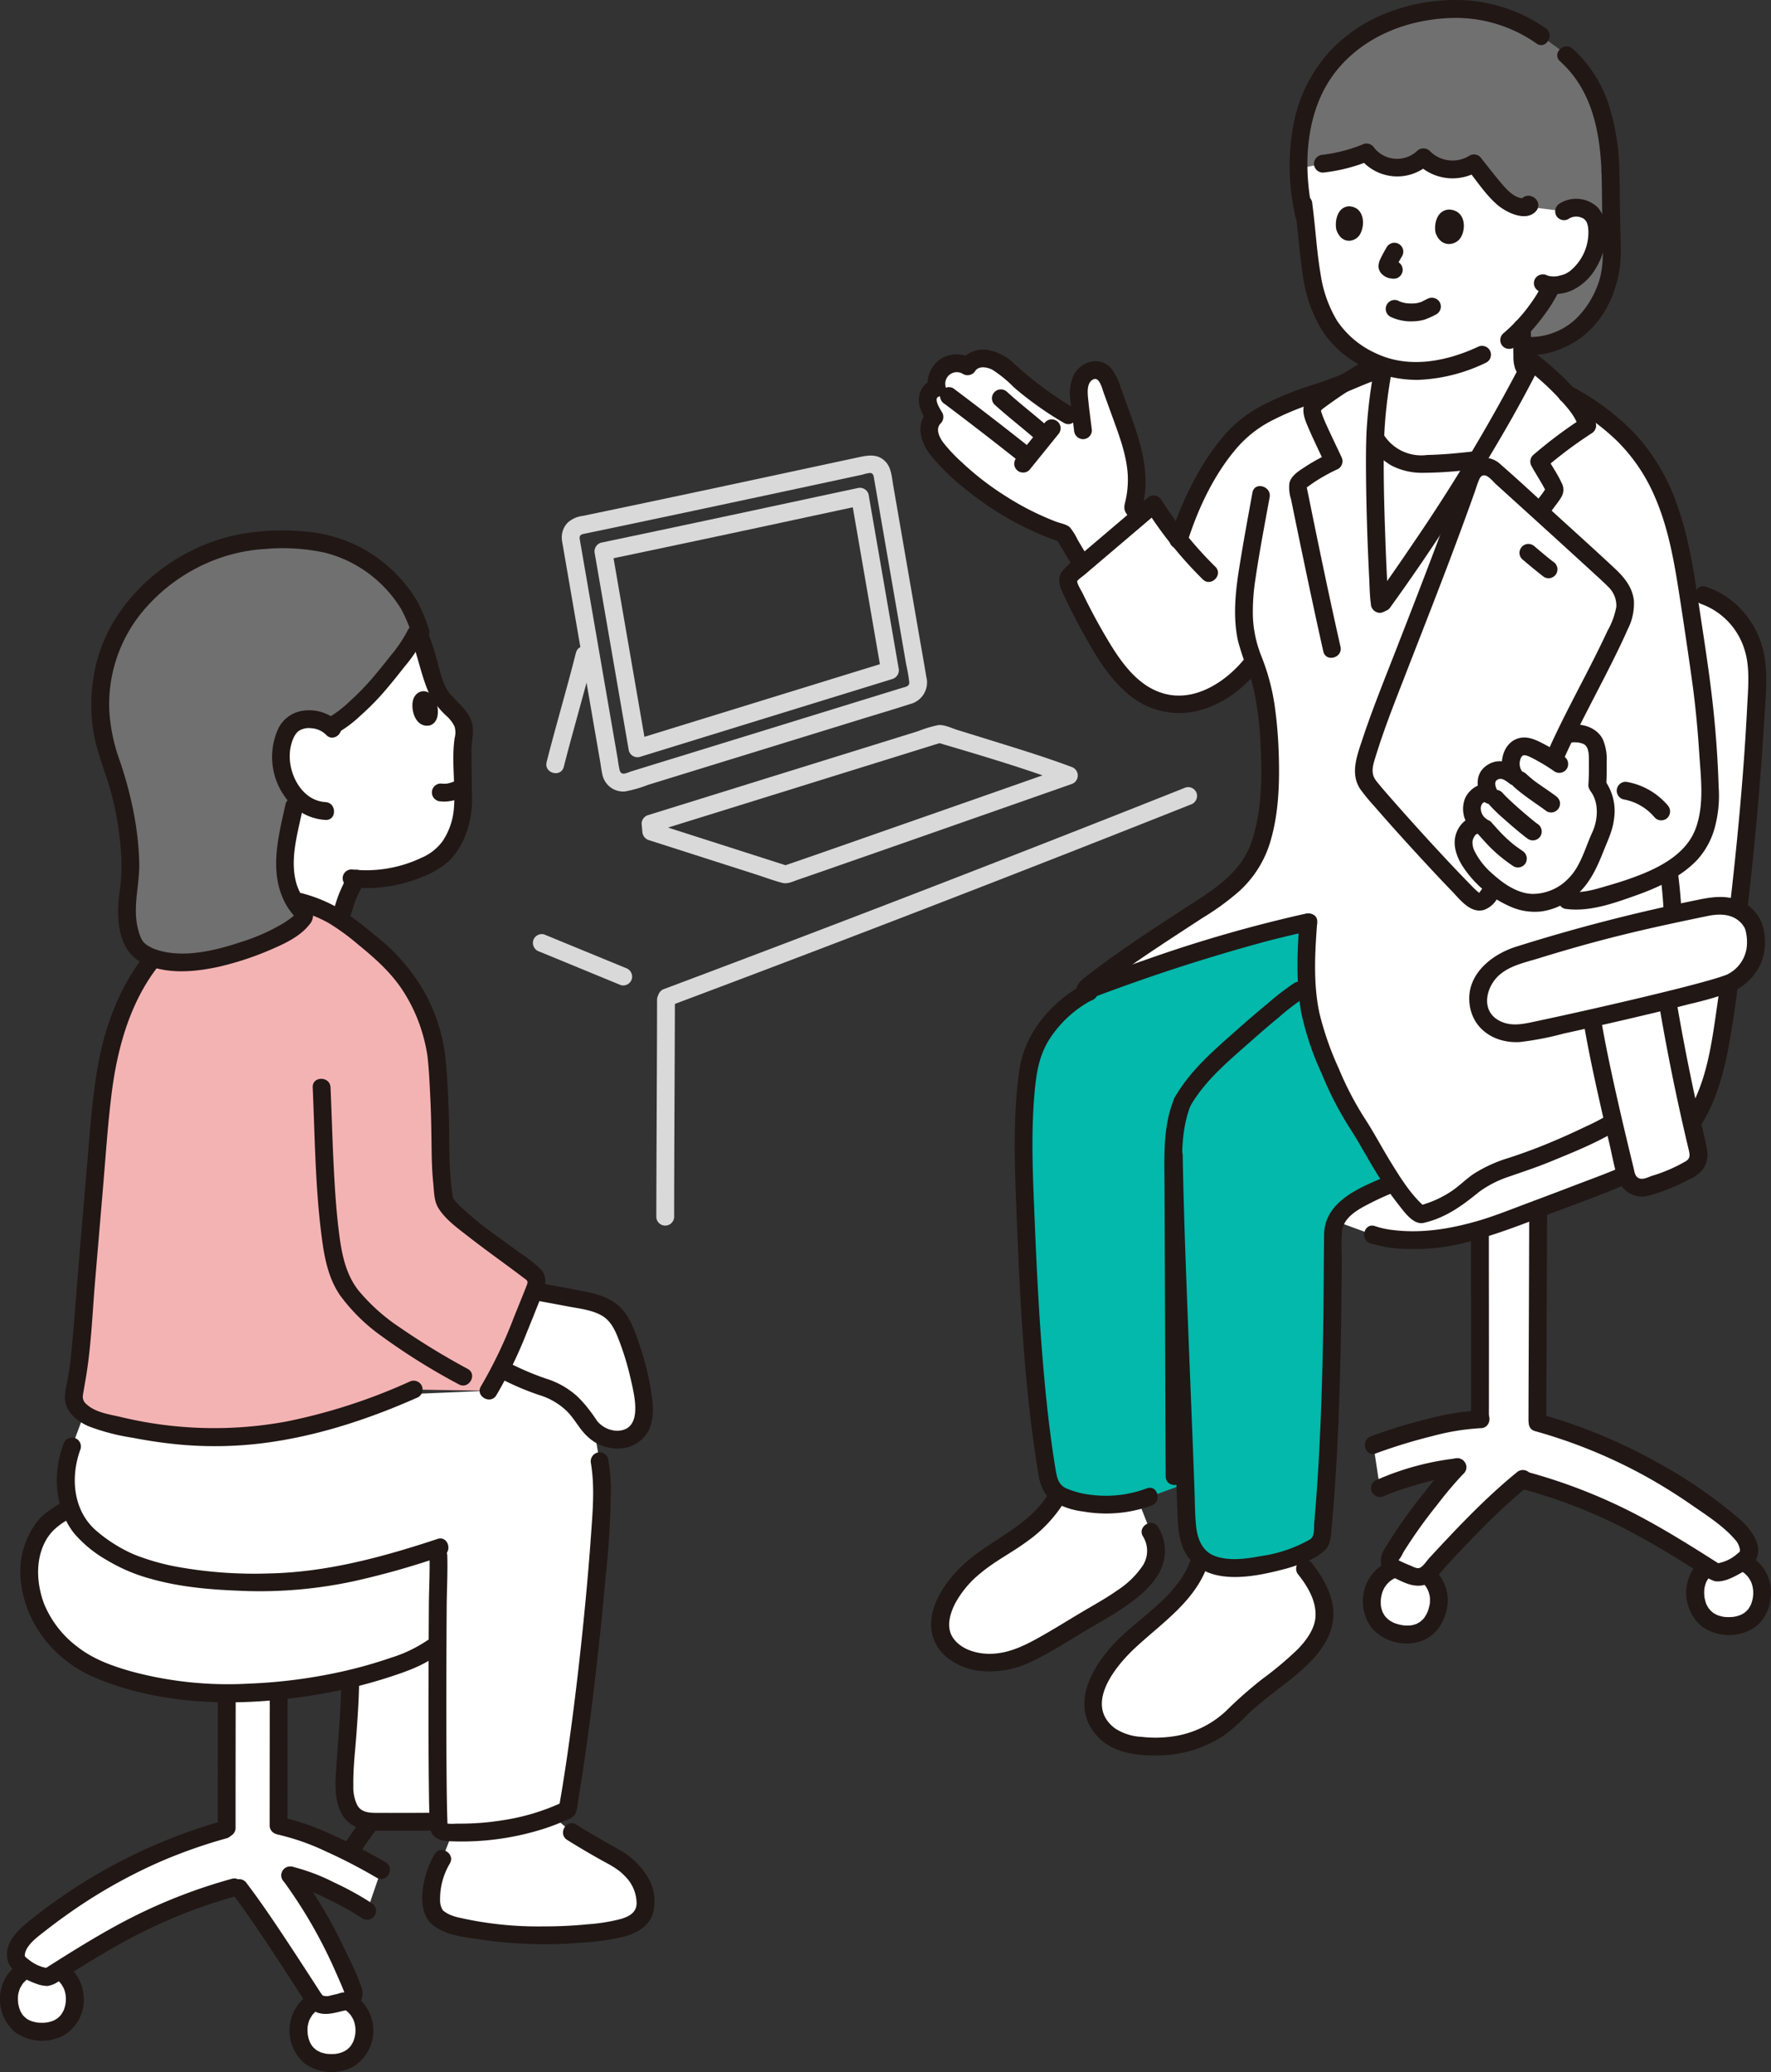 <svg id="グループ_220" data-name="グループ 220" xmlns="http://www.w3.org/2000/svg" xmlns:xlink="http://www.w3.org/1999/xlink" width="375.844" height="439.588" viewBox="0 0 375.844 439.588">
  <rect x="0" y="0" width="375.844" height="439.588" fill="#333333" stroke="none"/>
  <defs>
    <clipPath id="clip-path">
      <rect id="長方形_711" data-name="長方形 711" width="375.844" height="439.588" fill="none"/>
    </clipPath>
  </defs>
  <g id="グループ_219" data-name="グループ 219" clip-path="url(#clip-path)">
    <path id="パス_1406" data-name="パス 1406" d="M78.436,193.63a27.389,27.389,0,0,0-2.3,4.9q-.94,3.063-1.881,6.126s-9.587-.036-14.63-.036c-10.4,0-10.374-45.669-4.306-59.248,4.411-9.874,9.874-13.236,20.064-13.236,12.369,0,15.12,6.871,15.12,6.871a53.55,53.55,0,0,1,3.6,10.136,28.651,28.651,0,0,0,1.725,4.943c1.424,2.795,4.619,4.235,5.419,7.267.321,1.218-.319,3.287-.3,4.546l.113,9.6a19.238,19.238,0,0,1-.762,6.911,17.632,17.632,0,0,1-2.118,4.472,10.371,10.371,0,0,1-3.933,3.405A28.408,28.408,0,0,1,77.4,193.546" transform="translate(-2.793 -7.209)" fill="#fff"/>
    <path id="パス_1407" data-name="パス 1407" d="M78.024,196.116a29.317,29.317,0,0,0-2.5,5.354c-.645,2.036-1.255,4.084-1.882,6.126a1.909,1.909,0,0,0,1.321,2.326,1.931,1.931,0,0,0,2.327-1.321q.909-2.961,1.818-5.922c.117-.38.25-.75.388-1.122q.123-.3.007-.028c.047-.11.1-.218.145-.327.075-.168.153-.335.233-.5.433-.91.915-1.8,1.406-2.676a1.891,1.891,0,1,0-3.266-1.909" transform="translate(-4.014 -10.65)" fill="#211715"/>
    <path id="パス_1408" data-name="パス 1408" d="M90.268,140.25c2.322,4.537,2.929,9.653,4.957,14.288a17.274,17.274,0,0,0,3.838,4.95,7.235,7.235,0,0,1,1.616,2.183,4.632,4.632,0,0,1,0,2.429c-.741,5.08.3,10.291-.2,15.4a14.651,14.651,0,0,1-2.311,6.389,10.734,10.734,0,0,1-4.6,3.62,27.3,27.3,0,0,1-14.762,2.435,1.9,1.9,0,0,0-1.891,1.891,1.933,1.933,0,0,0,1.891,1.891,30.332,30.332,0,0,0,14.74-2.094,18.61,18.61,0,0,0,6.074-3.595,16.542,16.542,0,0,0,3.692-6.285,21.734,21.734,0,0,0,1.033-7.967q-.048-4.456-.1-8.911c-.027-2.347.822-4.55-.168-6.812-.914-2.086-2.7-3.471-4.174-5.135-1.862-2.1-2.351-5.224-3.113-7.845a48.853,48.853,0,0,0-3.251-8.739c-1.109-2.167-4.374-.255-3.266,1.909" transform="translate(-4.196 -7.495)" fill="#211715"/>
    <path id="パス_1409" data-name="パス 1409" d="M104.6,306.1c4.132-6.666,7.345-15.7,10.049-22.225a2.2,2.2,0,0,0-.662-2.562c-5.878-4.693-18.394-12.85-18.838-15.889a78.394,78.394,0,0,1-.772-13.023c0-5.043-.617-15.8-.978-18.067a35.951,35.951,0,0,0-13.73-23.091,81.975,81.975,0,0,0-6.854-5.268,28.054,28.054,0,0,0-8.273-3.585l-24.907,5.959c-7.164,5.4-11.578,12.936-14.068,20.774s-3.191,16.044-3.881,24.2q-1.976,23.333-3.948,46.665c-.3,2.088-.672,4.348-1.139,6.927-.511,2.815,2.771,4.867,5.61,5.625,19.334,5.166,35.463,4.5,54.269-1.966.629-.216,8.352-3,12.212-4.735Z" transform="translate(-0.903 -11.042)" fill="#f4b3b3"/>
    <path id="パス_1410" data-name="パス 1410" d="M140.589,303.346q-.7-2.272-1.588-4.481a12.518,12.518,0,0,0-2.537-4.324c-1.982-1.98-4.916-2.581-7.671-3.092-3.5-.648-5.7-1.066-9.349-1.742-2,4.926-4.289,11.033-7.01,16.459a44.4,44.4,0,0,0,6.551,3.047,49.868,49.868,0,0,1,5.728,2.232c1.823.943,4.256,3.313,6.39,6.616a7.84,7.84,0,0,0,5.449,3.177c2.15.131,4.605-.72,5.557-2.8s.756-4.5.4-6.766a58.59,58.59,0,0,0-1.924-8.328" transform="translate(-6.134 -15.806)" fill="#fff"/>
    <path id="パス_1411" data-name="パス 1411" d="M126.187,120.532q2.547,14.738,5.095,29.475l2.913,16.849c.179,1.033.307,2.09.538,3.113a4.5,4.5,0,0,0,4.8,3.515,26.218,26.218,0,0,0,4.857-1.389l4.932-1.52,40.354-12.44c3.437-1.059,6.891-2.071,10.313-3.18a4.727,4.727,0,0,0,3.474-5.779c-.535-3.219-1.112-6.432-1.668-9.646q-2.249-13.012-4.5-26.021-.437-2.52-.872-5.04c-.3-1.74-.375-3.717-1.7-5.032-1.643-1.63-3.64-1.277-5.655-.843l-4.2.9c-18.1,3.889-36.2,7.772-54.32,11.538a5.721,5.721,0,0,0-3.187,1.426,4.472,4.472,0,0,0-1.241,3.568,1.946,1.946,0,0,0,1.891,1.891,1.9,1.9,0,0,0,1.891-1.891c-.121-1.085.443-1.1,1.392-1.292l2.963-.617q3.083-.644,6.166-1.293,6.965-1.465,13.925-2.945,13.237-2.812,26.47-5.652,4.591-.984,9.179-1.972a6.587,6.587,0,0,1,1.558-.336c.733.057.75.788.851,1.373q.353,2.048.707,4.095,2.083,12.047,4.165,24.093l1.917,11.088a34.992,34.992,0,0,1,.65,3.757c.053.91-.841.978-1.755,1.259l-4.932,1.52-38.113,11.749-9.416,2.9-4.708,1.451c-.948.292-2.172,1.08-2.536-.216a23.357,23.357,0,0,1-.406-2.347l-2.6-15.044q-2.719-15.73-5.438-31.461c-.036-.205-.071-.41-.107-.615a1.907,1.907,0,0,0-2.326-1.321,1.934,1.934,0,0,0-1.321,2.326" transform="translate(-6.879 -5.577)" fill="#d9d9d9"/>
    <path id="パス_1412" data-name="パス 1412" d="M187.035,110q-20.105,4.325-40.224,8.587-5.99,1.266-11.983,2.522a1.933,1.933,0,0,0-1.321,2.326q1.224,7.078,2.448,14.157,1.94,11.222,3.881,22.444l.9,5.2a1.9,1.9,0,0,0,2.325,1.32q26.8-8.269,53.6-16.529a1.946,1.946,0,0,0,1.321-2.326q-3.184-18.429-6.373-36.857a1.921,1.921,0,0,0-2.328-1.321l-2.244.483c-2.378.511-1.372,4.158,1,3.647l2.245-.483-2.326-1.321q3.192,18.428,6.374,36.857.659-1.163,1.321-2.326-26.8,8.258-53.6,16.529l2.326,1.321q-1.224-7.078-2.448-14.157-1.941-11.222-3.881-22.444-.45-2.6-.9-5.2-.662,1.163-1.322,2.327,21.444-4.483,42.859-9.1l9.349-2.008c2.379-.511,1.373-4.158-1-3.647" transform="translate(-7.282 -5.972)" fill="#d9d9d9"/>
    <path id="パス_1413" data-name="パス 1413" d="M150.072,223.077q43.238-16.221,86.227-33.093,12.22-4.8,24.419-9.645a1.95,1.95,0,0,0,1.321-2.327,1.905,1.905,0,0,0-2.327-1.321q-42.914,17.058-86.083,33.466-12.271,4.663-24.562,9.274a1.943,1.943,0,0,0-1.321,2.326,1.905,1.905,0,0,0,2.326,1.321" transform="translate(-8.057 -9.634)" fill="#d9d9d9"/>
    <path id="パス_1414" data-name="パス 1414" d="M128.918,146.386c-1.951,7.771-4.258,15.449-6.23,23.214-.6,2.36,3.047,3.367,3.647,1.006,1.971-7.767,4.278-15.444,6.23-23.215.593-2.361-3.053-3.368-3.647-1" transform="translate(-6.69 -7.913)" fill="#d9d9d9"/>
    <path id="パス_1415" data-name="パス 1415" d="M147.483,224.167c-.011,12.656-.1,25.311-.139,37.967q-.014,4.091-.023,8.184a1.892,1.892,0,0,0,3.782,0c.012-13.116.093-26.232.141-39.349q.013-3.4.021-6.8a1.892,1.892,0,0,0-3.782,0" transform="translate(-8.037 -12.13)" fill="#d9d9d9"/>
    <path id="パス_1416" data-name="パス 1416" d="M121,213.322l17.29,7.114a1.9,1.9,0,0,0,2.327-1.321,1.939,1.939,0,0,0-1.321-2.326l-17.291-7.114A1.9,1.9,0,0,0,119.681,211,1.939,1.939,0,0,0,121,213.322" transform="translate(-6.526 -11.434)" fill="#d9d9d9"/>
    <path id="パス_1417" data-name="パス 1417" d="M116.494,432.718a92.409,92.409,0,0,0,16.215-.652c2.861-.371,6.875-.872,8.664-3.137,1.09-1.382,1.062-3.061.582-5.529-.371-1.9-2.96-5.239-5-6.4-3.822-2.184-6.184-3.419-10.359-6.041l-3.974-3.423a56.745,56.745,0,0,1-21.3,3.465c-1.076,2.747-2.2,5.611-2.2,5.611-2.716,4.656-3.093,10.529-1.062,12.354a11.329,11.329,0,0,0,5.614,2.242,92.212,92.212,0,0,0,12.814,1.513" transform="translate(-5.28 -22.234)" fill="#fff"/>
    <path id="パス_1418" data-name="パス 1418" d="M85.9,406.631c3.557-.017,6.231.017,10.033-.013l1.343-.011c-.252-6.6-.246-24.85-.2-37.51l-1.207.68c-3.311,2.484-10.449,4.882-17.345,6.529v1.5c-.093,4.851-.64,10.872-1.145,18.734-.217,3.389-.109,7.5,2.6,9.238a8.15,8.15,0,0,0,4.567.862l1.346-.009" transform="translate(-4.218 -20.137)" fill="#fff"/>
    <path id="パス_1419" data-name="パス 1419" d="M9,441.109a6.841,6.841,0,0,1,6.976,6.933c0,4.328-2.7,7.063-6.976,7.063-4.377,0-6.976-2.735-6.976-7.063A6.834,6.834,0,0,1,9,441.109" transform="translate(-0.11 -24.066)" fill="#fff"/>
    <path id="パス_1420" data-name="パス 1420" d="M74,448.127a6.841,6.841,0,0,1,6.976,6.933c0,4.328-2.7,7.063-6.976,7.063-4.377,0-6.976-2.735-6.976-7.063A6.834,6.834,0,0,1,74,448.127" transform="translate(-3.657 -24.449)" fill="#fff"/>
    <path id="パス_1421" data-name="パス 1421" d="M8.886,442.891c.2,0,.406.015.609.024.593.026-.291-.084.278.035a8.369,8.369,0,0,1,.92.236c.018.006.579.231.237.079.111.049.22.1.326.16q.241.125.471.269c.061.039.6.453.338.228a7.067,7.067,0,0,1,.639.609c-.02-.023.354.414.193.212s.18.259.164.235a7.434,7.434,0,0,1,.479.844c.147.3-.13-.407.053.12.078.226.155.451.216.683a6.076,6.076,0,0,1-.124,3.335c-.049.162-.106.321-.165.479.026-.072.159-.315,0,0-.147.289-.312.56-.476.84-.037.063-.213.291.016,0-.1.124-.2.242-.307.356-.09.1-.182.187-.277.276-.067.062-.508.4-.161.155a6.572,6.572,0,0,1-.671.426c-.142.078-.287.148-.435.216.391-.18-.111.033-.165.052a7.394,7.394,0,0,1-.826.226c-.039.008-.613.107-.2.05-.182.025-.369.039-.553.05a9.871,9.871,0,0,1-1.159,0c-.127-.008-.251-.02-.379-.03-.579-.049.33.094-.223-.036-.284-.066-.567-.122-.847-.208q-.241-.075-.477-.166c.385.147-.141-.076-.217-.116a6.226,6.226,0,0,1-.74-.463c.332.24-.249-.241-.324-.319-.109-.112-.21-.23-.313-.347.236.271.058.08.01.009a8.848,8.848,0,0,1-.555-.969c.172.357-.125-.365-.16-.484-.083-.281-.139-.564-.2-.85-.119-.553.009.359-.03-.22-.013-.189-.03-.377-.038-.566a8.4,8.4,0,0,1,.031-1.134c-.034.346.007-.043.026-.131.045-.206.088-.412.147-.615.05-.173.11-.341.169-.511.17-.491-.163.249.092-.2a9.589,9.589,0,0,1,.594-.98c.19-.259-.292.291.088-.1.165-.169.319-.345.493-.5.086-.08.176-.158.266-.234-.268.225.278-.187.339-.226.127-.079.257-.154.39-.225.062-.034.608-.278.294-.153a5.094,5.094,0,0,1,2.151-.418c2.432-.031,2.438-3.813,0-3.782a8.855,8.855,0,0,0-8.521,6.327,9.238,9.238,0,0,0,2.827,9.656,9.891,9.891,0,0,0,10.287.706,8.79,8.79,0,0,0,4.215-8.787,8.851,8.851,0,0,0-8.808-7.9c-2.435-.031-2.435,3.751,0,3.782" transform="translate(0 -23.957)" fill="#211715"/>
    <path id="パス_1422" data-name="パス 1422" d="M73.889,449.909c.2,0,.406.015.609.024.593.026-.291-.084.278.035a8.363,8.363,0,0,1,.92.236c.018.006.579.231.237.079.111.049.22.1.327.16.161.083.317.173.47.269.061.039.6.453.338.228a7.066,7.066,0,0,1,.639.609c-.02-.023.354.413.193.212s.18.259.164.235a7.43,7.43,0,0,1,.479.844c.147.3-.13-.408.053.12.078.226.155.451.216.683a6.076,6.076,0,0,1-.124,3.335c-.049.162-.106.32-.165.479.026-.072.159-.315,0,0-.147.289-.312.56-.476.84-.037.063-.213.291.016,0-.1.124-.2.242-.307.356-.09.1-.182.187-.277.276-.067.062-.508.4-.161.154a6.44,6.44,0,0,1-.671.426c-.142.078-.287.148-.435.216.391-.18-.111.033-.165.052a7.359,7.359,0,0,1-.826.226c-.039.008-.613.107-.2.05-.182.025-.369.039-.553.05a9.871,9.871,0,0,1-1.159,0c-.126-.008-.251-.02-.378-.03-.58-.049.329.094-.223-.036-.285-.066-.568-.122-.848-.208q-.241-.075-.477-.166c.385.148-.141-.076-.217-.116a6.121,6.121,0,0,1-.74-.464c.332.241-.249-.24-.324-.318-.109-.112-.21-.23-.313-.347.236.271.058.08.01.008a8.844,8.844,0,0,1-.555-.969c.172.357-.125-.365-.16-.484-.083-.281-.139-.564-.2-.85-.119-.554.008.359-.03-.22-.013-.189-.03-.377-.038-.566a8.407,8.407,0,0,1,.031-1.134c-.034.346.007-.043.026-.131.045-.206.088-.412.147-.615.05-.173.11-.341.169-.51.17-.491-.163.249.092-.2a9.588,9.588,0,0,1,.594-.98c.19-.259-.292.291.088-.1.165-.169.319-.345.493-.5.086-.08.176-.158.266-.233-.268.225.278-.187.339-.226.127-.079.257-.154.39-.225.062-.034.608-.278.294-.154a5.107,5.107,0,0,1,2.151-.417c2.432-.031,2.438-3.813,0-3.782a8.855,8.855,0,0,0-8.521,6.327,9.238,9.238,0,0,0,2.827,9.656,9.891,9.891,0,0,0,10.287.706,9.015,9.015,0,0,0-4.593-16.689c-2.435-.031-2.435,3.751,0,3.782" transform="translate(-3.546 -24.339)" fill="#211715"/>
    <path id="パス_1423" data-name="パス 1423" d="M81.08,417.46c-6.865-4.062-16.418-8.495-21.771-9.392,0-6.825.018-18.316.026-28.22H48.322c-.009,9.958-.027,21.72-.029,28.917a110.265,110.265,0,0,0-40.1,20.474c-2.71,2.137-5.636,4.832-4.293,7.6.239.492,3.716,3.306,6.519,3.346,13.4-8.509,23.642-14.782,40.268-19.25,4.638,6.047,10.5,15.161,16.3,24.114a3.319,3.319,0,0,0,3.389.98c1.218-.313,2.457-.569,3.627-.839a1.629,1.629,0,0,0,1.141-2.192c-1.477-3.675-3.665-8.385-5.134-11.2A81.463,81.463,0,0,0,61.8,418.6c4.5.949,12.6,5.04,16.311,7.519Z" transform="translate(-0.194 -20.723)" fill="#fff"/>
    <path id="パス_1424" data-name="パス 1424" d="M92.014,367.936c-4.942,3.706-18.4,7.222-26.869,8.339-9.953,1.313-27.179,2.986-43.7-3.706-6.007-2.433-11.979-8.211-13.868-14.44a20.085,20.085,0,0,1-.659-9.847,13.238,13.238,0,0,1,5.2-8.224S27.878,330.546,72,329.916s20.016,38.02,20.016,38.02" transform="translate(-0.359 -17.999)" fill="#fff"/>
    <path id="パス_1425" data-name="パス 1425" d="M94.155,345.078c-1.741.58-6.314,1.9-9.134,2.81a97.937,97.937,0,0,1-30.974,4.555c-9.249-.3-16.248-.746-24.83-3.89a36.353,36.353,0,0,1-9.574-5.919c-4.324-3.706-6.486-11.428-3.552-18.994l2.585-6.949a11.216,11.216,0,0,0,3.438,1.559c19.333,5.166,35.462,4.5,54.268-1.967a78.3,78.3,0,0,0,9.814-3.695l18.308-.776c.91-1.47,1.776-3.055,2.6-4.7a43.646,43.646,0,0,0,6.548,3.052,50.055,50.055,0,0,1,5.729,2.233c1.822.942,4.255,3.313,6.39,6.616a6.637,6.637,0,0,0,1.148,1.26c.591,3.411,1.125,6.5,1.125,6.5a50.7,50.7,0,0,1,.308,11.941c-.994,17.115-4.072,44.951-7.1,61.98-7.766,3.862-18.124,5.237-25.743,4.76a1.822,1.822,0,0,1-1.206-.386,2.085,2.085,0,0,1-.423-1.422c-.4-9.193-.195-45.984-.132-50.507.021-1.528.165-4.177.094-6.293" transform="translate(-0.804 -16.755)" fill="#fff"/>
    <path id="パス_1426" data-name="パス 1426" d="M38.575,206.948c-9.8,7.474-14.925,18.666-17.03,30.58-1.181,6.682-1.64,13.47-2.211,20.223q-.889,10.5-1.777,21c-.592,7-1.062,14.015-1.776,21-.147,1.43-.411,2.856-.651,4.274-.262,1.543-.8,3.218-.459,4.781.534,2.45,2.761,4.122,4.939,5.07a45.709,45.709,0,0,0,9.425,2.445q4.637.908,9.349,1.376a81.753,81.753,0,0,0,18.363-.265c11.309-1.447,22.394-5.094,32.794-9.73a1.9,1.9,0,0,0,.678-2.587,1.938,1.938,0,0,0-2.587-.679,121.024,121.024,0,0,1-26.073,8.426,84.487,84.487,0,0,1-35.2-.978c-2.4-.557-5.335-.943-7.212-2.7A2.023,2.023,0,0,1,18.4,307.2c.246-1.53.533-3.053.772-4.584,1.014-6.478,1.26-13.127,1.812-19.66q.849-10.032,1.7-20.065c.552-6.52.983-13.064,1.792-19.558,1.551-12.462,5.639-25.2,16.012-33.113a1.953,1.953,0,0,0,.678-2.587,1.9,1.9,0,0,0-2.587-.679" transform="translate(-0.794 -11.275)" fill="#211715"/>
    <path id="パス_1427" data-name="パス 1427" d="M34.7,130.416a36.306,36.306,0,0,0-9.179,11.723,33.688,33.688,0,0,0-2.844,17.7c.359,4.628,3.21,11.112,4.15,15.2,1.995,8.677,2.556,15.337,1.623,21.157-.975,6.074.72,10.5,1.967,11.709,3.632,3.518,13.329,4.785,28.9-2.158,2.377-1.06,7.6-4.26,6.272-5.541a13.491,13.491,0,0,1-3.806-8.391c-.542-5.41,1.333-10.926,2.273-16.216a13.256,13.256,0,0,1-3.016-6.334c-.6-2.706.052-6.781,2-8.712.653-.646,2.1-1.689,4.969-1.262a6.737,6.737,0,0,1,3.329,1.454c2.933-1.28,8.276-6.531,10.375-9.1,2.485-3.037,6.434-7.631,7.755-10.524,0,0,.292-.638.642-1.4a26.043,26.043,0,0,0-2.424-5.363A28.708,28.708,0,0,0,68.536,121.58a44.092,44.092,0,0,0-6.923-.5c-1.947-.016-4.008.063-5.958.235a38.9,38.9,0,0,0-20.952,9.1" transform="translate(-1.228 -6.606)" fill="#707070"/>
    <path id="パス_1428" data-name="パス 1428" d="M275.2,383.105c.091-.092.18-.183.268-.277,9.383-10.185,29.17-16.145,12.613-33.506a47.02,47.02,0,0,1-10.489,2.234c-3.281.313-6.948.143-9.4-2-3.529,12.611-19.791,16.477-22.71,29.258-.946,4.17,2.061,8.93,6.866,10.053,8,1.872,16.952.2,22.853-5.765" transform="translate(-13.383 -19.058)" fill="#fff"/>
    <path id="パス_1429" data-name="パス 1429" d="M215.134,369.45c-2.369-1.361-4.427-3.792-4.064-6.985.7-6.172,5.411-11.3,13.2-15.976,4.733-2.841,9.319-6.363,11.856-11.186a9.146,9.146,0,0,0,2.057.919,26.078,26.078,0,0,0,14.879.407l2.618,6.628c4.514,7.512-4.654,13.283-9.936,16.564-4.643,2.517-10.394,6.372-15.526,8.973-4.894,2.481-10.168,3.052-14.417,1.008-.225-.108-.449-.226-.67-.353" transform="translate(-11.513 -18.293)" fill="#fff"/>
    <path id="パス_1430" data-name="パス 1430" d="M307.335,268.941c4,1.428,11.873,1.467,16.953.356a72.442,72.442,0,0,0,10.32-2.936c6.563-2.469,14.036-5.226,20.558-7.806,9.9-3.918,16.4-6.4,21.589-16.192,4.011-7.564,5.152-19.145,6.316-27.515,2.143-15.39,3.667-30.879,4.857-46.371.771-10.04,1.047-15.248.914-19.878-.133-4.677-3.175-12.593-11.286-15.3l-17.6-5.166L293.773,263.967Z" transform="translate(-16.027 -6.991)" fill="#fff"/>
    <path id="パス_1431" data-name="パス 1431" d="M294.027,236.581a76.887,76.887,0,0,0,6.253,12.567c1.523,2.228,4.6,8.1,8,13.1l-1.158.485a58.964,58.964,0,0,0-6.524,3.128c-2.691,1.462-5.161,3.963-5.172,7.026-.078,20.55-.384,44.684-2.4,64.661a2.535,2.535,0,0,1-1.077,1.673,19.9,19.9,0,0,1-4.548,2.272,46.942,46.942,0,0,1-10.661,2.293c-3.43.328-7.283.126-9.729-2.3-2.472-2.452-2.616-6.316-2.73-9.795-.056-1.7-.121-3.578-.2-5.6l-7.664,2.784a26.064,26.064,0,0,1-17.215.342,6.97,6.97,0,0,1-2.882-1.585,7.923,7.923,0,0,1-1.64-4.345c-3.233-20.615-4.03-41.536-4.827-62.393a145.645,145.645,0,0,1,.157-15.446c.176-2.631.445-5.253.853-7.866a21.637,21.637,0,0,1,4.67-9.478,30.008,30.008,0,0,1,7.5-6.125l2.714-1.524c18.657-6.834,31.623-10.765,44.437-13.519-.556,7.136-.61,14.563.574,19.952a66.978,66.978,0,0,0,3.269,9.691" transform="translate(-12.533 -11.29)" fill="#03b9ab"/>
    <path id="パス_1432" data-name="パス 1432" d="M316.455,351.815a6.95,6.95,0,0,0-8.335,5.512c-.866,4.311,1.275,7.576,5.537,8.431,4.36.875,7.5-1.331,8.361-5.642a6.944,6.944,0,0,0-5.564-8.3" transform="translate(-16.8 -19.186)" fill="#fff"/>
    <path id="パス_1433" data-name="パス 1433" d="M387.627,349.829a6.95,6.95,0,0,0-7.094,7.039c0,4.4,2.736,7.179,7.082,7.183,4.447,0,7.091-2.774,7.095-7.171a6.945,6.945,0,0,0-7.083-7.05" transform="translate(-20.761 -19.086)" fill="#fff"/>
    <path id="パス_1434" data-name="パス 1434" d="M316.848,349.885a8.969,8.969,0,0,0-9.8,4.46,9.4,9.4,0,0,0,.9,10.3,9.995,9.995,0,0,0,9.939,2.74c3.618-1.079,5.683-4.5,6.025-8.121a8.9,8.9,0,0,0-7.063-9.376,1.935,1.935,0,0,0-2.326,1.321,1.91,1.91,0,0,0,1.321,2.326,5.226,5.226,0,0,1,3.229,1.846c.037.041.214.283.038.042.106.145.205.295.3.447a6.135,6.135,0,0,1,.415.792c-.152-.358.057.191.065.217.046.143.088.286.125.432s.064.294.1.441q.055.339.012.036c.013.122.023.243.03.365.017.31,0,.615-.007.925-.009.57.081-.321-.025.245-.024.128-.048.255-.076.382a9.782,9.782,0,0,1-.31,1.105c-.04.115-.082.231-.128.344.132-.333-.146.294-.178.355-.133.252-.289.485-.44.726-.274.44.24-.235-.106.14-.109.119-.214.242-.328.356s-.666.55-.342.324c-.263.183-.535.331-.812.492-.433.251.343-.1-.136.064-.1.034-.2.072-.307.1a6.25,6.25,0,0,1-.973.223c.364-.053.06-.01-.011-.008-.178,0-.355.022-.532.023a8,8,0,0,1-1.116-.063c.374.049-.272-.057-.276-.058q-.287-.058-.568-.131c-.3-.079-.594-.179-.887-.284-.527-.188.278.17-.2-.092-.1-.056-.207-.1-.308-.159-.149-.082-.3-.168-.439-.261-.094-.06-.186-.123-.276-.188.14.114.159.129.056.044a6.147,6.147,0,0,1-.646-.61s-.332-.4-.16-.175-.133-.2-.131-.2c-.147-.223-.267-.459-.391-.694-.237-.445.088.344-.058-.144-.063-.21-.137-.415-.19-.629-.026-.109-.044-.219-.072-.327-.131-.517.009.368-.03-.174-.022-.3-.04-.591-.035-.888,0-.184.011-.369.026-.553,0-.017.084-.625.025-.257a8.375,8.375,0,0,1,.255-1.118,5.2,5.2,0,0,1,2.154-2.8c.1-.062.207-.123.312-.18.063-.035.694-.308.372-.187a7.137,7.137,0,0,1,1.062-.308c.027-.006.623-.073.245-.043.193-.015.385-.027.579-.03s.4,0,.592.016c.134.008.268.022.4.038q-.248-.026.109.03a1.942,1.942,0,0,0,2.326-1.321,1.908,1.908,0,0,0-1.321-2.326" transform="translate(-16.691 -19.079)" fill="#211715"/>
    <path id="パス_1435" data-name="パス 1435" d="M387.517,347.829a8.97,8.97,0,0,0-8.633,6.41,9.322,9.322,0,0,0,2.9,9.771,10.021,10.021,0,0,0,10.42.721c3.164-1.676,4.625-5.456,4.229-8.9a8.957,8.957,0,0,0-8.915-8c-2.435-.033-2.435,3.749,0,3.782.206,0,.41.015.616.025.6.026-.286-.083.288.036a8.549,8.549,0,0,1,.933.239c.012,0,.582.23.248.082.112.049.223.1.332.162.163.084.322.175.477.272.06.039.606.45.35.235a7.027,7.027,0,0,1,.65.617c-.024-.026.356.417.2.218s.188.268.169.241a7.542,7.542,0,0,1,.488.858c.147.3-.13-.407.057.13.08.231.158.459.219.7a6.317,6.317,0,0,1-.117,3.413c-.049.164-.108.325-.163.487-.026.072-.153.323,0,.012a7.015,7.015,0,0,1-.476.852c-.059.089-.12.177-.183.262.26-.345-.068.061-.11.106-.09.1-.183.189-.279.28-.065.061-.507.408-.166.162a6.348,6.348,0,0,1-.68.432c-.145.078-.292.152-.442.219.385-.173-.13.04-.178.055a7.5,7.5,0,0,1-.849.23c-.028.006-.616.1-.224.051-.189.025-.382.039-.572.05a9.8,9.8,0,0,1-1.178,0c-.126-.008-.251-.019-.377-.03-.577-.051.326.1-.223-.038-.285-.069-.572-.125-.853-.213-.163-.051-.322-.108-.481-.17.378.149-.151-.082-.225-.121a6.453,6.453,0,0,1-.753-.472c.319.231-.264-.251-.34-.328s-.538-.676-.319-.351a8.985,8.985,0,0,1-.575-.985c-.033-.067-.122-.33-.007-.012-.059-.162-.116-.322-.166-.488-.086-.285-.143-.573-.208-.863-.126-.558.009.353-.036-.232-.014-.192-.031-.383-.039-.576a8.286,8.286,0,0,1,.032-1.147c-.034.34.009-.054.028-.139.045-.209.09-.417.149-.623.05-.176.111-.346.171-.518.172-.494-.16.245.1-.21a9.784,9.784,0,0,1,.6-1c.193-.262-.291.291.095-.107.166-.172.323-.351.5-.513.088-.082.179-.161.27-.237-.255.215.29-.2.351-.236.13-.081.261-.157.4-.23.061-.033.606-.28.306-.16a5.215,5.215,0,0,1,2.2-.426c2.432-.029,2.438-3.811,0-3.782" transform="translate(-20.651 -18.977)" fill="#211715"/>
    <path id="パス_1436" data-name="パス 1436" d="M308.277,320.971c7.226-2.675,16.941-5.243,22.621-5.428.009-7.2-.01-32.768-.01-40.242V264.639H343.2l.045,6.234c-.019,7.664-.153,38.9-.158,45.366a112.007,112.007,0,0,1,40.195,20.685c2.752,2.174,5.722,4.914,4.356,7.721-.243.5-3.777,3.356-6.626,3.394-13.7-8.711-24.141-15.12-41.221-19.681-6.491,5.294-12.771,11.949-20.164,19.956-.8.868-2.507.812-3.572.3-1.151-.555-2.334-1.058-3.445-1.561a1.682,1.682,0,0,1-.7-2.412,92.393,92.393,0,0,1,7.049-10.374c4.115-5.159,4.985-6.366,7.148-8.565a64.9,64.9,0,0,0-16.437,4.461Z" transform="translate(-16.819 -14.438)" fill="#fff"/>
    <path id="パス_1437" data-name="パス 1437" d="M228.161,85.478a66.772,66.772,0,0,0,12.832,8.564q-.24-2.028-.485-4.055a9.71,9.71,0,0,1,.234-4.822c.613-1.508,2.315-2.707,3.854-2.175,1.353.468,2,1.972,2.484,3.319q.986,2.712,1.969,5.424c2.23,6.148,5.011,13.145,2.732,20.383q.745.892,1.485,1.75l-12.2,10.374c-1.362-2.218-2.675-4.429-3.952-6.6a63.388,63.388,0,0,1-25.9-16.836,10.456,10.456,0,0,1-2.441-3.766,4.051,4.051,0,0,1,.906-4.184,7.441,7.441,0,0,1-1.424-3.389,2.56,2.56,0,0,1,1.917-2.777,4.307,4.307,0,0,1,6.541-4.575c1-1.651,3.35-2.018,5.17-1.376a14.673,14.673,0,0,1,4.686,3.335q.788.715,1.6,1.4" transform="translate(-11.361 -4.389)" fill="#fff"/>
    <path id="パス_1438" data-name="パス 1438" d="M244.826,95.713c-.261-2.167-.563-4.334-.778-6.507-.13-1.314-.416-3.63,1.11-4.308,1.272-.566,1.858,1.995,2.143,2.781q1.069,2.947,2.14,5.893c1.35,3.711,2.74,7.538,2.993,11.512a20.26,20.26,0,0,1-.605,6.128c-.33,1.387.09,1.965.955,2.987.782.924,1.576,1.836,2.372,2.746,1.606,1.835,4.272-.848,2.675-2.674-1-1.144-2-2.294-2.973-3.459q.244.92.486,1.84c2.125-7.053-.037-13.99-2.462-20.646q-.933-2.561-1.86-5.123a12.529,12.529,0,0,0-2.179-4.384c-2.324-2.538-6.186-1.485-7.775,1.3a9.235,9.235,0,0,0-.781,5.607c.227,2.1.5,4.2.756,6.3a1.95,1.95,0,0,0,1.891,1.891,1.9,1.9,0,0,0,1.891-1.891" transform="translate(-13.104 -4.422)" fill="#211715"/>
    <path id="パス_1439" data-name="パス 1439" d="M238.946,90.73a77.454,77.454,0,0,1-12.308-9.144,10.868,10.868,0,0,0-6.073-3.114,5.98,5.98,0,0,0-5.6,2.58l2.588-.678a6.343,6.343,0,0,0-6.854.189,6.408,6.408,0,0,0-2.464,6.522q.659-1.163,1.321-2.326a4.308,4.308,0,0,0-3.209,3.472c-.379,2,.548,3.824,1.585,5.471q.147-1.146.3-2.291c-2.805,2.771-1.605,6.745.552,9.469a47.992,47.992,0,0,0,7.965,7.642A65,65,0,0,0,236.5,119.356l-1.131-.869c1.677,2.846,3.369,5.681,5.121,8.482,1.288,2.058,4.561.163,3.265-1.909q-1.92-3.072-3.765-6.191a13.508,13.508,0,0,0-1.651-2.674c-.695-.695-2.075-.9-2.981-1.241a59.03,59.03,0,0,1-10.545-5.328,61.032,61.032,0,0,1-9.437-7.264,34.606,34.606,0,0,1-3.856-4.076c-.856-1.128-1.851-2.984-.618-4.2a1.92,1.92,0,0,0,.3-2.292c-.471-.747-1.969-3.1-.636-3.388a1.931,1.931,0,0,0,1.321-2.327,2.45,2.45,0,0,1,3.763-2.439,1.934,1.934,0,0,0,2.587-.679c.785-1.161,2.61-.764,3.632-.228a25.924,25.924,0,0,1,4.514,3.683A70.536,70.536,0,0,0,237.037,94c2.11,1.222,4.016-2.044,1.909-3.266" transform="translate(-11.253 -4.28)" fill="#211715"/>
    <path id="パス_1440" data-name="パス 1440" d="M234.278,94.665l-6.065,7.5a2.044,2.044,0,0,0-.555,1.337,1.891,1.891,0,0,0,3.228,1.337q3.035-3.748,6.066-7.5A2.041,2.041,0,0,0,237.506,96a1.891,1.891,0,0,0-3.228-1.337" transform="translate(-12.42 -5.135)" fill="#211715"/>
    <path id="パス_1441" data-name="パス 1441" d="M234.17,94.947c-2.732-2.368-5.6-4.576-8.278-7.012a1.891,1.891,0,0,0-2.674,2.675c2.674,2.435,5.545,4.643,8.278,7.011a1.891,1.891,0,1,0,2.674-2.674" transform="translate(-12.148 -4.768)" fill="#211715"/>
    <path id="パス_1442" data-name="パス 1442" d="M230.2,99.767q-8.095-6.43-16.361-12.639a1.9,1.9,0,0,0-2.587.679,1.936,1.936,0,0,0,.678,2.587q7.879,5.918,15.6,12.047a1.949,1.949,0,0,0,2.674,0,1.9,1.9,0,0,0,0-2.674" transform="translate(-11.511 -4.738)" fill="#211715"/>
    <path id="パス_1443" data-name="パス 1443" d="M347.866,46.179a4.436,4.436,0,0,1,3.2-.717,4,4,0,0,1,3.334,2.281c.976,2.131.5,5.791-.567,7.97a11.61,11.61,0,0,1-4.37,5.181,8.536,8.536,0,0,1-4.175.984c-.146.295-.3.6-.3.6-.529,1.115-1.784,3.066-1.784,3.066a39.031,39.031,0,0,1-4.263,5.382c.019,2.328.056,5.4.089,6.67A4.345,4.345,0,0,0,340,80.212c-2.951,5.7-6.333,11.692-10.024,17.82,6.591.5-6.678,1.51-9.835,1.678-3.3.176-6.353.136-9.319-2.11-1.105-.837-3.627-3.839-3.012-3.585.049-1.515.123-2.842.226-3.91.282-2.893.685-5.94,1.25-9.312,0,0,.173-.773.4-1.783a23.9,23.9,0,0,1-7.817-4.357c-4.91-3.989-7.062-10.3-7.855-17.282-.457-4.027-.857-8.4-1.449-12.777,0,0-3.729-19.789,22.144-19.789,35.3,0,33.16,21.374,33.16,21.374" transform="translate(-15.951 -1.353)" fill="#fff"/>
    <path id="パス_1444" data-name="パス 1444" d="M357.67,36.479c.063,1.812.166,11.411.23,13.224.141,4.064.256,8.28-1.343,12.018-2.429,5.676-5.953,10.141-13.844,11.65a9.762,9.762,0,0,1-2.962.118l-.811-.121c-.015-1.2-.027-2.53-.035-3.676a39.526,39.526,0,0,0,4.258-5.386s1.256-1.952,1.785-3.067c0,0,.114-.249.281-.6a8.547,8.547,0,0,0,4.19-.984,11.616,11.616,0,0,0,4.37-5.181c1.071-2.179,1.542-5.839.567-7.969a4,4,0,0,0-3.334-2.281,4.433,4.433,0,0,0-3.2.716l-7.759-.983a6.011,6.011,0,0,1-4.45-1.249,17.847,17.847,0,0,1-3.276-3.416l-3.618-4.515a8.615,8.615,0,0,1-10.728-1.3,8.028,8.028,0,0,1-12.069-1.024,33.177,33.177,0,0,1-9.269,2.391s-2.392.49-5.1,1.04a44.164,44.164,0,0,1,.47-7.765,32.119,32.119,0,0,1,6.251-14.446C303.8,6.951,312.129,2.784,322.562,2.1c7.282-.479,14.6.938,22.7,7.316,6.468,4.392,9.291,9.551,11.086,16.191a55.883,55.883,0,0,1,1.323,10.875" transform="translate(-15.906 -0.11)" fill="#707070"/>
    <path id="パス_1445" data-name="パス 1445" d="M339.632,73.472c.016,2,.035,4.006.074,6.009a7.737,7.737,0,0,0,.353,2.561A8.24,8.24,0,0,0,341.989,85c1.262,1.248,2.785,2.3,4.161,3.42a1.947,1.947,0,0,0,2.675,0,1.906,1.906,0,0,0,0-2.675c-1.343-1.095-2.779-2.129-4.05-3.305a5.442,5.442,0,0,1-.668-.754c.039.053-.233-.37-.286-.464-.017-.029-.262-.55-.116-.185a6.439,6.439,0,0,1-.184-.618c-.107-.373-.025.3-.012-.112.009-.326-.018-.659-.024-.984-.036-1.95-.055-3.9-.071-5.851a1.891,1.891,0,0,0-3.782,0" transform="translate(-18.529 -3.905)" fill="#211715"/>
    <path id="パス_1446" data-name="パス 1446" d="M358.452,38.363c.144,4.375.095,8.754.226,13.128.119,3.939.314,8.016-1.321,11.7a18.9,18.9,0,0,1-4.768,6.842,14.338,14.338,0,0,1-10.166,3.443,1.9,1.9,0,0,0-1.891,1.891,1.936,1.936,0,0,0,1.891,1.891c3.659.416,7.915-1.095,10.938-3.1a19.594,19.594,0,0,0,6.364-7.21,24.762,24.762,0,0,0,2.815-11.978c0-2.774-.125-5.554-.166-8.328-.041-2.759-.048-5.521-.139-8.28-.08-2.427-3.862-2.438-3.782,0" transform="translate(-18.578 -1.993)" fill="#211715"/>
    <path id="パス_1447" data-name="パス 1447" d="M309.113,123.888c-.336-7.919-.643-18.894-.418-25.882a16.573,16.573,0,0,0,3.012,3.588c2.967,2.246,6.017,2.286,9.319,2.11,1.62-.086,5.906-.4,8.8-.743l.5-.044c-6.048,9.979-12.9,20.295-20.021,30.257l-.575.8c-.035-.252-.071-.506-.071-.506-.107-.765-.332-4.56-.545-9.584" transform="translate(-16.837 -5.347)" fill="#fff"/>
    <path id="パス_1448" data-name="パス 1448" d="M374.968,156.678q-.24-2.434-.532-4.9c-.546-4.614-3.223-22.611-4-26.888-1.332-7.374-3.248-14.629-7.208-21.185-3.991-6.606-10.366-11.774-17.554-15.637l-.168-.188a26.644,26.644,0,0,0-3.089-3.192c-1.312-1.034-2.687-2.256-4.225-3.49-7.952,15.732-19.394,33.92-31.652,51.061l-.575.8-.071-.506c-.313-2.233-1.622-30.246-.736-39.374.315-3.249.786-6.691,1.463-10.575-5.114,1.51-8.144,3.366-11.949,4.519-6.576,1.984-14.05,4.73-18.414,8.864-5.356,5.072-10.3,14.275-13.016,22.933a80.842,80.842,0,0,1-5.349-7.493L240.639,126.1a1.841,1.841,0,0,0-.574,2.736,125.761,125.761,0,0,0,6.49,12.364c3.084,5.157,6.985,10.431,12.75,12.123,7.378,2.167,15.364-2.466,19.862-8.624.172.439.35.877.528,1.316,3.053,7.522,3.25,22.367,2.672,28.453a39.721,39.721,0,0,1-2.047,9.64c-1.9,5.482-7.2,9.622-8.8,10.655-8.521,5.713-18.751,11.966-27.4,18.794-.346.273-.783.626-.7,1.059a.369.369,0,0,0,.011.046l.718-.274c19.821-7.324,33.284-11.45,46.584-14.31-.556,7.137-.609,14.563.574,19.953,1.239,5.643,6.3,17.56,9.523,22.258,2.358,3.45,8.448,15.62,13.656,19.816,7.46-1.885,9.773-5.413,12.58-7.195,3.781-2.4,7.847-3.219,11.243-4.539a147.012,147.012,0,0,0,16.859-7.684c4.956-2.832,12.34-11.328,9.253-24.97l3.65-19.2c-.132-3.243-.455-6.426-.834-9.363a27.969,27.969,0,0,0,3-2.068,13.225,13.225,0,0,0,3.932-4.865,19.955,19.955,0,0,0,1.82-8.023c-.107-5.97-.446-11.683-1.019-17.521" transform="translate(-13.077 -4.43)" fill="#fff"/>
    <path id="パス_1449" data-name="パス 1449" d="M377.734,135.314a14.951,14.951,0,0,1,9.32,10.112c1.062,3.646.628,7.941.43,11.867-.748,14.8-2.186,29.613-3.908,44.33q-1.22,10.405-2.72,20.781c-.875,6.045-1.847,12.418-4.46,18a26.066,26.066,0,0,1-10.027,11.5c-4.824,2.92-10.323,4.77-15.562,6.784-3.408,1.31-6.827,2.593-10.246,3.873-3.4,1.272-6.768,2.64-10.254,3.647-5.981,1.727-12.107,2.717-18.335,1.888a17.942,17.942,0,0,1-3.455-.789c-2.307-.793-3.3,2.859-1,3.647a27.983,27.983,0,0,0,8.574,1.2,41.958,41.958,0,0,0,9.384-.84c7.471-1.594,14.52-4.495,21.645-7.186,6.1-2.3,12.358-4.478,18.219-7.356A29.818,29.818,0,0,0,377.357,246.4c3.584-5.433,5.24-11.779,6.368-18.119,1.229-6.906,2.05-13.912,2.928-20.871,1.993-15.789,3.5-31.672,4.469-47.559.271-4.457.8-9.252-.007-13.681a19.266,19.266,0,0,0-8.282-12.566,18.7,18.7,0,0,0-4.095-1.937c-2.305-.8-3.3,2.856-1.005,3.647" transform="translate(-16.706 -7.177)" fill="#211715"/>
    <path id="パス_1450" data-name="パス 1450" d="M70.192,243.911c.444,9.979.516,20.007,1.69,29.938.577,4.878,1.256,10.007,4.1,14.149a38.536,38.536,0,0,0,8.782,8.646A136.513,136.513,0,0,0,101.189,306.9c2.131,1.179,4.041-2.086,1.909-3.266a154.4,154.4,0,0,1-14.533-8.876,40.385,40.385,0,0,1-8.693-7.811c-2.793-3.582-3.582-8.055-4.131-12.461-.612-4.916-.9-9.872-1.141-14.819-.251-5.251-.392-10.506-.626-15.758-.108-2.424-3.89-2.437-3.782,0" transform="translate(-3.829 -13.208)" fill="#211715"/>
    <path id="パス_1451" data-name="パス 1451" d="M93.543,344.1c-11.616,3.832-23.423,7.06-35.734,7.316a92.252,92.252,0,0,1-19.624-1.425,48.492,48.492,0,0,1-9.042-2.6,31.693,31.693,0,0,1-7.772-4.834c-5.2-4.27-5.821-11.574-3.566-17.575a1.907,1.907,0,0,0-1.321-2.326,1.932,1.932,0,0,0-2.326,1.321c-2.3,6.131-1.885,13.552,2.206,18.856a26.074,26.074,0,0,0,7.11,5.816,36.179,36.179,0,0,0,9.308,3.926c6.744,1.914,13.744,2.357,20.717,2.585a94.78,94.78,0,0,0,22.078-2.053,170.142,170.142,0,0,0,18.97-5.364c2.3-.759,1.315-4.412-1.005-3.647" transform="translate(-0.696 -17.6)" fill="#211715"/>
    <path id="パス_1452" data-name="パス 1452" d="M130.666,328.3c.85,5.165.333,10.475-.031,15.665-.312,4.453-.692,8.9-1.114,13.345-.926,9.776-2.032,19.539-3.375,29.267-.677,4.892-1.412,9.777-2.274,14.639q.435-.564.869-1.13a45.985,45.985,0,0,1-12.855,3.879,55.48,55.48,0,0,1-6.426.655q-1.5.068-3.007.056c-.715-.008-2.178.2-2.752-.217l.678.679c-.2-.266-.161-.385-.18-.835-.011-.271-.02-.542-.028-.813q-.033-1.047-.054-2.1-.054-2.558-.077-5.12c-.044-4.24-.059-8.481-.064-12.721q-.017-12.359.066-24.718c.024-3.65.233-7.322.133-10.966-.066-2.429-3.849-2.439-3.782,0,.1,3.5-.107,7.029-.13,10.537q-.04,5.945-.056,11.888c-.028,9.428-.053,18.858.079,28.286.022,1.587.049,3.176.1,4.764a11.665,11.665,0,0,0,.208,2.6c.519,1.956,2.225,2.379,4.011,2.464a57.525,57.525,0,0,0,19.828-2.567,45.9,45.9,0,0,0,4.883-1.859,4.025,4.025,0,0,0,2.015-1.308,6.864,6.864,0,0,0,.5-2.21c.494-2.891.945-5.789,1.37-8.69.96-6.548,1.8-13.114,2.555-19.688s1.434-13.178,2.008-19.78a180.4,180.4,0,0,0,1.121-19,41.858,41.858,0,0,0-.567-6.01,1.9,1.9,0,0,0-2.326-1.321,1.935,1.935,0,0,0-1.321,2.326" transform="translate(-5.248 -17.781)" fill="#211715"/>
    <path id="パス_1453" data-name="パス 1453" d="M125.538,412.674c2.235,1.4,4.505,2.735,6.8,4.031,1.959,1.105,3.994,2.033,5.524,3.72a8.167,8.167,0,0,1,2.408,5.61c.021,2-1.534,2.864-3.282,3.388a37.739,37.739,0,0,1-7.106,1.147,92.532,92.532,0,0,1-9.326.447,75.484,75.484,0,0,1-18.181-1.915,10.171,10.171,0,0,1-1.895-.637,7.313,7.313,0,0,1-1.291-.821,3.851,3.851,0,0,1-.625-2.3,14.716,14.716,0,0,1,2.086-7.693c1.2-2.12-2.062-4.028-3.266-1.909a19.351,19.351,0,0,0-2.6,8.675c-.1,2.346.384,4.847,2.314,6.365,2.656,2.086,6.329,2.461,9.56,2.942a96.752,96.752,0,0,0,10.934,1.021,92.6,92.6,0,0,0,10.926-.268,52.2,52.2,0,0,0,9-1.271c2.574-.685,5.146-2.036,6.138-4.659a9.9,9.9,0,0,0-.864-7.719,16.4,16.4,0,0,0-6.684-6.34c-2.917-1.646-5.822-3.3-8.661-5.079-2.069-1.3-3.969,1.975-1.909,3.266" transform="translate(-5.171 -22.32)" fill="#211715"/>
    <path id="パス_1454" data-name="パス 1454" d="M95.825,405.123q-5.885.044-11.773.025c-1.6-.006-3.263-.1-4.123-1.63a8.721,8.721,0,0,1-.834-4.12c-.067-3.812.426-7.672.693-11.473.228-3.237.454-6.477.521-9.723.05-2.435-3.732-2.435-3.782,0-.126,6.1-.721,12.188-1.115,18.274-.185,2.866-.24,5.911,1.047,8.555,1.5,3.083,4.6,3.906,7.789,3.9,3.858-.011,7.718.006,11.576-.024,2.433-.019,2.438-3.8,0-3.782" transform="translate(-4.109 -20.534)" fill="#211715"/>
    <path id="パス_1455" data-name="パス 1455" d="M80.643,408.729c-1.033,1.4-2.061,2.8-3.009,4.264A1.891,1.891,0,1,0,80.9,414.9c.948-1.46,1.976-2.864,3.009-4.264a1.9,1.9,0,0,0,.191-1.457,1.932,1.932,0,0,0-.87-1.131,1.907,1.907,0,0,0-1.457-.19l-.452.19a1.9,1.9,0,0,0-.678.679" transform="translate(-4.222 -22.248)" fill="#211715"/>
    <path id="パス_1456" data-name="パス 1456" d="M75.231,161.942a9.01,9.01,0,0,0-8.161-2.362,6.833,6.833,0,0,0-4.75,3.85,14.45,14.45,0,0,0,1.739,14.664,11.131,11.131,0,0,0,8.339,4.554c2.431.143,2.423-3.64,0-3.782-4.838-.285-7.738-5.614-7.574-10.079a9.4,9.4,0,0,1,.7-3.31,5.451,5.451,0,0,1,.64-1.141,4.5,4.5,0,0,1,.5-.52c.314-.3-.334.194.086-.065a4.107,4.107,0,0,1,2.678-.551,4.8,4.8,0,0,1,3.131,1.416c1.689,1.76,4.359-.916,2.674-2.674" transform="translate(-3.331 -8.696)" fill="#211715"/>
    <path id="パス_1457" data-name="パス 1457" d="M97.37,156.8c.715,1.364,1.233,4.751-1.048,5.55-3.106.66-4.2-3.332-3.591-5.455.5-1.739,2.863-2.936,4.638-.095" transform="translate(-5.05 -8.462)" fill="#211715"/>
    <path id="パス_1458" data-name="パス 1458" d="M101.519,175.41l-.195.084.451-.19a7.821,7.821,0,0,1-1.95.554l.5-.068a6.362,6.362,0,0,1-1.487,0,1.89,1.89,0,0,0-1.338.553,1.893,1.893,0,0,0,0,2.675l.383.3a1.9,1.9,0,0,0,.955.258,6.376,6.376,0,0,0,1.465,0,9.61,9.61,0,0,0,1.467-.268,12.7,12.7,0,0,0,1.655-.632,1.9,1.9,0,0,0,.869-1.13,1.934,1.934,0,0,0-.191-1.458,1.91,1.91,0,0,0-1.13-.869l-.5-.067a1.879,1.879,0,0,0-.954.258" transform="translate(-5.289 -9.556)" fill="#211715"/>
    <path id="パス_1459" data-name="パス 1459" d="M92.131,139.968a37.177,37.177,0,0,0-2.532-6.032,27.872,27.872,0,0,0-3.306-4.484,30.66,30.66,0,0,0-8.9-6.945,31.014,31.014,0,0,0-11.942-3.279,51.844,51.844,0,0,0-13.2.559c-14.819,2.727-28.64,14.6-31.187,29.822a36.447,36.447,0,0,0-.047,12.566c.693,3.724,2.116,7.269,3.226,10.877a63.872,63.872,0,0,1,2.383,12.234,41.686,41.686,0,0,1-.1,10.3c-.789,5.338-.585,12.607,4.979,15.3,4.917,2.384,10.852,1.843,16.023.717a64.143,64.143,0,0,0,11.788-3.96c2.625-1.136,5.633-2.655,7.426-4.951a2.911,2.911,0,0,0,.169-3.832,12.621,12.621,0,0,1-2.826-4.708c-1.341-4.429-.252-9.135.721-13.522q.275-1.237.548-2.474c.525-2.371-3.12-3.384-3.647-1.005-1.5,6.786-3.5,14.156-.172,20.73a13.72,13.72,0,0,0,1.454,2.246,8.394,8.394,0,0,0,.89,1.039c.633.581.041-.009-.025-.24-.043-.151.112-.717.069-.789.2.342-2.033,1.823-2.44,2.087a40.876,40.876,0,0,1-9.25,4.135c-5.162,1.739-11.3,3.2-16.553,2a14.189,14.189,0,0,1-1.408-.394c-.173-.059-.345-.122-.515-.188-.352-.135-.109-.044-.036-.012-.13-.058-.258-.116-.385-.181a9.87,9.87,0,0,1-.978-.558c-.147-.1-.293-.2-.434-.305.315.241-.061-.064-.17-.167-.065-.061-.357-.379-.234-.227s-.175-.277-.234-.379a6.516,6.516,0,0,1-.584-1.323,15.183,15.183,0,0,1-.745-4.412c-.1-3.492.761-6.934.718-10.442a65.246,65.246,0,0,0-1.289-11.38,83.307,83.307,0,0,0-2.836-10.462,37.5,37.5,0,0,1-2.225-10.441,30.86,30.86,0,0,1,6.695-20.814A37.43,37.43,0,0,1,47.3,125.047a35.791,35.791,0,0,1,10.154-2.086,42.063,42.063,0,0,1,12.667.8,26.657,26.657,0,0,1,16.118,11.927,30.173,30.173,0,0,1,2.246,5.29c.812,2.276,4.468,1.3,3.647-1.005" transform="translate(-1.118 -6.495)" fill="#211715"/>
    <path id="パス_1460" data-name="パス 1460" d="M108.9,306.943a93.836,93.836,0,0,0,6.515-13.443c.938-2.273,1.837-4.561,2.752-6.842.867-2.159,1.984-4.408.162-6.45a27.7,27.7,0,0,0-4.286-3.353c-1.605-1.188-3.222-2.362-4.828-3.55a67,67,0,0,1-8.35-6.809c-.187-.193-.372-.388-.548-.59-.1-.114-.2-.23-.295-.349-.2-.256.22.342-.052-.078-.115-.178-.223-.355-.324-.542-.121-.223.095.432.039.072-.03-.2-.071-.39-.1-.589a61.489,61.489,0,0,1-.57-6.509c-.156-4.118-.083-8.239-.266-12.358-.153-3.463-.306-6.943-.674-10.392a37.127,37.127,0,0,0-4.178-13.279,40.565,40.565,0,0,0-10.937-12.654,67.025,67.025,0,0,0-7.227-5.434,32.228,32.228,0,0,0-8.018-3.338c-2.348-.652-3.351,3-1.005,3.648a28.223,28.223,0,0,1,6.594,2.651,47.55,47.55,0,0,1,6.29,4.586c3.743,3.052,7.234,6.146,9.8,10.289a34.381,34.381,0,0,1,3.214,6.659,36.5,36.5,0,0,1,1.066,3.588q.2.807.355,1.623c.066.339.12.682.183,1.021.106.577.009.006.023.112.384,3.087.5,6.221.659,9.326.195,3.914.222,7.818.284,11.736.033,2.112.124,4.223.338,6.326.17,1.676.142,3.63,1.03,5.119,1.47,2.467,4.129,4.347,6.345,6.081,3.069,2.4,6.237,4.671,9.367,6.99.761.564,1.522,1.129,2.272,1.708.8.615,1.225.664.84,1.652-.882,2.259-1.807,4.505-2.713,6.754a97.393,97.393,0,0,1-7.018,14.71c-1.277,2.08,1.992,3.981,3.266,1.909" transform="translate(-3.566 -10.932)" fill="#211715"/>
    <path id="パス_1461" data-name="パス 1461" d="M90.565,141.224a28.936,28.936,0,0,1-3.617,5.428c-1.407,1.787-2.838,3.57-4.329,5.289a53.9,53.9,0,0,1-4.477,4.535,22.947,22.947,0,0,1-4.693,3.533c-2.16,1.123-.25,4.388,1.909,3.266a26.362,26.362,0,0,0,5.251-3.938,53.857,53.857,0,0,0,4.685-4.722c1.557-1.794,3.054-3.658,4.518-5.53a32.288,32.288,0,0,0,4.019-5.952,1.944,1.944,0,0,0-.679-2.587,1.906,1.906,0,0,0-2.587.678" transform="translate(-3.955 -7.654)" fill="#211715"/>
    <path id="パス_1462" data-name="パス 1462" d="M377.212,204.685c-.119-2.86-.383-5.71-.733-8.551a2.072,2.072,0,0,0-.554-1.338,1.917,1.917,0,0,0-1.337-.553c-.921.041-2.02.839-1.891,1.891.35,2.84.614,5.691.733,8.551a1.891,1.891,0,1,0,3.782,0" transform="translate(-20.333 -10.597)" fill="#211715"/>
    <path id="パス_1463" data-name="パス 1463" d="M306.473,80.229c-2.454,1.426-4.888,2.887-7.266,4.437q-1.675,1.092-3.313,2.237a11.432,11.432,0,0,0-2.764,2.27c-1.418,1.894-.5,4.039.323,5.961,1.168,2.714,2.477,5.365,3.729,8.042q.339-1.293.679-2.588a38.44,38.44,0,0,0-4.875,2.672c-1.336.883-3.121,1.88-3.553,3.531a8.015,8.015,0,0,0,.343,3.506q.329,1.615.66,3.231,1.906,9.295,3.889,18.574,1.122,5.237,2.294,10.464c.537,2.373,4.185,1.368,3.647-1.006-2.466-10.906-4.735-21.861-6.953-32.82-.053-.263-.219-1.046-.228-1.026-.082.174.473-.251.534-.3q.434-.321.88-.626a37.67,37.67,0,0,1,5.27-2.937,1.929,1.929,0,0,0,.679-2.587c-1.031-2.206-2.1-4.393-3.1-6.613a24.11,24.11,0,0,1-1.066-2.613c-.185-.6-.3-.527.316-1.02a95.379,95.379,0,0,1,11.786-7.526c2.1-1.222.2-4.492-1.91-3.266" transform="translate(-15.785 -4.362)" fill="#211715"/>
    <path id="パス_1464" data-name="パス 1464" d="M364.293,179.154a13.078,13.078,0,0,1,2.088.573c.076.027.15.056.225.085s.4.163.11.042c-.268-.113,0,0,.05.024.092.042.182.083.273.127.326.156.647.324.959.507q.442.257.864.549c.147.1.287.223.44.317-.445-.275.018.018.136.117a13.019,13.019,0,0,1,1.575,1.571,1.9,1.9,0,0,0,2.675,0,1.941,1.941,0,0,0,0-2.674,14.774,14.774,0,0,0-8.39-4.884,1.891,1.891,0,0,0-1.005,3.647" transform="translate(-19.8 -9.573)" fill="#211715"/>
    <path id="パス_1465" data-name="パス 1465" d="M307.712,100.14a14.355,14.355,0,0,0,4.351,3.918A14.091,14.091,0,0,0,318.6,105.6a85.469,85.469,0,0,0,11.151-.8,1.95,1.95,0,0,0,1.891-1.891,1.9,1.9,0,0,0-1.891-1.891c-3.36.4-6.768.719-10.153.8a9.429,9.429,0,0,1-9.21-4.342,1.9,1.9,0,0,0-2.674,0,1.937,1.937,0,0,0,0,2.674" transform="translate(-16.759 -5.287)" fill="#211715"/>
    <path id="パス_1466" data-name="パス 1466" d="M270.895,126.306a80.5,80.5,0,0,1-11.471-14.195,1.922,1.922,0,0,0-2.97-.383L241.713,124.26a18.385,18.385,0,0,0-3.351,3.032c-1.052,1.509-.545,3.012.152,4.545,1.243,2.734,2.612,5.415,4.06,8.046,2.521,4.58,5.25,9.384,9.2,12.9a16.745,16.745,0,0,0,13.892,4.381c5.593-.86,10.649-4.385,14.15-8.725a1.947,1.947,0,0,0,0-2.674,1.9,1.9,0,0,0-2.674,0c-3.761,4.661-9.921,8.882-16.216,7.666-6.434-1.242-10.337-7.266-13.415-12.52q-1.709-2.916-3.26-5.921-.774-1.5-1.509-3.024c-.427-.885-1.315-2.1-1.208-3.093l-.258.955c.319-.753,1.245-1.306,1.855-1.824l2.337-1.986,4.494-3.821,9.168-7.794-2.97-.382a84.921,84.921,0,0,0,12.063,14.96c1.734,1.71,4.41-.962,2.674-2.674" transform="translate(-12.972 -6.067)" fill="#211715"/>
    <path id="パス_1467" data-name="パス 1467" d="M346.881,316.166c.017-12.409.086-24.818.131-37.227q.014-3.906.026-7.812c.006-2.434-3.776-2.437-3.782,0q-.047,18.721-.137,37.442-.013,3.8-.021,7.6a1.892,1.892,0,0,0,3.782,0" transform="translate(-18.719 -14.692)" fill="#211715"/>
    <path id="パス_1468" data-name="パス 1468" d="M330.192,275.812q0,16.577.012,33.155,0,3.537,0,7.076a1.892,1.892,0,0,0,3.782,0q.02-16.516-.008-33.03,0-3.6,0-7.2a1.892,1.892,0,0,0-3.782,0" transform="translate(-18.014 -14.948)" fill="#211715"/>
    <path id="パス_1469" data-name="パス 1469" d="M344.366,320.928a109.61,109.61,0,0,1,23.514,9.611c3.35,1.859,6.6,3.893,9.748,6.076,3.1,2.15,6.626,4.381,9.111,7.245a4.116,4.116,0,0,1,1.128,2.364,1.755,1.755,0,0,1-.081.335c.007-.05.324-.389.119-.158a5.171,5.171,0,0,1-.692.618,8.477,8.477,0,0,1-4.42,2l.954.258c-6.229-3.96-12.482-7.911-19.068-11.257a115.936,115.936,0,0,0-21.463-8.3c-2.348-.654-3.351,2.993-1.006,3.647a111.129,111.129,0,0,1,21.2,8.248c3.163,1.63,6.251,3.4,9.3,5.234q2.417,1.456,4.806,2.961,1.154.723,2.305,1.453a8.357,8.357,0,0,0,2.723,1.506c1.63.259,3.571-.662,4.952-1.43a12.772,12.772,0,0,0,3.085-2.259c2.835-3.026-.233-7.2-2.6-9.307a100.822,100.822,0,0,0-17.7-12.222,113.945,113.945,0,0,0-24.908-10.266c-2.347-.661-3.348,2.987-1.005,3.647" transform="translate(-18.597 -17.306)" fill="#211715"/>
    <path id="パス_1470" data-name="パス 1470" d="M330.989,316.475a54.009,54.009,0,0,0-11.108,1.775,112.5,112.5,0,0,0-12.21,3.726c-2.264.834-1.286,4.49,1.006,3.647a112.9,112.9,0,0,1,11.849-3.637,49.941,49.941,0,0,1,10.463-1.728c2.428-.071,2.438-3.853,0-3.782" transform="translate(-16.716 -17.266)" fill="#211715"/>
    <path id="パス_1471" data-name="パス 1471" d="M326.083,327.226a58.226,58.226,0,0,0-17.391,4.719,1.9,1.9,0,0,0-.679,2.587,1.942,1.942,0,0,0,2.588.679c.071-.031.267-.113.085-.037l.474-.193q.4-.159.8-.312.974-.37,1.962-.707,2.1-.719,4.231-1.314a46.914,46.914,0,0,1,7.931-1.639,1.942,1.942,0,0,0,1.891-1.891,1.905,1.905,0,0,0-1.891-1.891" transform="translate(-16.791 -17.852)" fill="#211715"/>
    <path id="パス_1472" data-name="パス 1472" d="M324.865,327.779a86.212,86.212,0,0,0-5.81,6.882,104.61,104.61,0,0,0-8.373,11.907c-1.265,2.147-.963,4.565,1.438,5.7,1.973.932,4.106,2.23,6.361,1.971,2.534-.291,4.1-2.824,5.713-4.557q2.733-2.933,5.518-5.815a137.889,137.889,0,0,1,11.723-10.93,1.9,1.9,0,0,0,0-2.675,1.934,1.934,0,0,0-2.674,0c-6.693,5.448-12.624,11.765-18.481,18.08-.552.595-1.263,1.738-1.98,2.105-.607.311-1.441-.169-1.969-.414a26.787,26.787,0,0,1-2.721-1.213c.121.074-.129.237.13.013a7.429,7.429,0,0,0,.962-1.608,104.453,104.453,0,0,1,7.266-10.19,82.563,82.563,0,0,1,5.571-6.581c1.706-1.739-.966-4.415-2.674-2.674" transform="translate(-16.91 -17.852)" fill="#211715"/>
    <path id="パス_1473" data-name="パス 1473" d="M308.239,83.412a105.05,105.05,0,0,0-1.505,12.7c-.14,3.266-.131,6.538-.1,9.806.072,6.993.306,13.989.654,20.975.095,1.893.114,3.826.367,5.707a1.954,1.954,0,0,0,1.891,1.891c.916,0,2.028-.871,1.891-1.891-.208-1.553-.233-3.146-.316-4.71q-.244-4.657-.4-9.318c-.247-6.977-.457-13.976-.26-20.958a97.454,97.454,0,0,1,1.423-13.2,1.947,1.947,0,0,0-1.321-2.326,1.906,1.906,0,0,0-2.326,1.321" transform="translate(-16.728 -4.475)" fill="#211715"/>
    <path id="パス_1474" data-name="パス 1474" d="M340.238,80.284a370.286,370.286,0,0,1-23.553,39.366q-3.934,5.83-8.027,11.551a1.906,1.906,0,0,0,.679,2.587,1.931,1.931,0,0,0,2.587-.679A445.022,445.022,0,0,0,337.7,93.02q3.015-5.352,5.8-10.827c1.1-2.166-2.163-4.082-3.266-1.909" transform="translate(-16.825 -4.328)" fill="#211715"/>
    <path id="パス_1475" data-name="パス 1475" d="M266.288,119.545c2.186-6.935,5.429-13.925,10.1-19.551a24.863,24.863,0,0,1,7.378-6.066,58.664,58.664,0,0,1,9.925-4.094c1.874-.612,3.767-1.145,5.6-1.882,2.008-.808,3.977-1.7,6-2.467a1.943,1.943,0,0,0,1.321-2.326,1.906,1.906,0,0,0-2.326-1.321c-3.645,1.37-7.153,2.927-10.868,4.112a69.718,69.718,0,0,0-10.734,4.272,27.942,27.942,0,0,0-8.164,6.158,49.777,49.777,0,0,0-6.469,9.384,71.831,71.831,0,0,0-5.416,12.775c-.734,2.326,2.917,3.321,3.647,1.005" transform="translate(-14.324 -4.46)" fill="#211715"/>
    <path id="パス_1476" data-name="パス 1476" d="M340.607,200.13l.36.121a12.158,12.158,0,0,0,5.4-.065c4.409-1.716,7.141-3.994,8.9-8.484.872-1.744,1.419-3.615,2.291-5.359,1.172-2.346,1.992-7.743-.668-10.693.182-2.382.107-4.35.107-5.845,0-2.294-.6-3.425-1.422-4.171a5.937,5.937,0,0,0-4.509-.963s-.367.083-.974.224c-.628,1.3-1.226,2.575-1.786,3.824,0,0-.346.667-.763,1.465a23.715,23.715,0,0,0-5.485-2.812c-3.618-.6-4.277,4.311-2.7,6.3-1.985-1.529-3.032-1.619-4.4-1-2.122.964-1.794,3.226-.949,4.888-.642-.573-2.21-.292-2.932.657a4.192,4.192,0,0,0,.978,5.848c-1.43-.418-2.77.872-3.284,2.27-1.214,3.309,2.32,7.488,5.3,10.01a18.04,18.04,0,0,0,6.534,3.786" transform="translate(-17.924 -8.978)" fill="#fff"/>
    <path id="パス_1477" data-name="パス 1477" d="M342.724,82.659a53.527,53.527,0,0,1,6.51,5.863c1.741,1.971,3.792,3.977,4.47,6.6q.435-1.068.869-2.135a96.489,96.489,0,0,0-10.586,7.933,1.915,1.915,0,0,0-.3,2.292c.869,1.59,1.875,3.1,2.728,4.7q.128.243.251.486c.126.249.011.088.05.091a1.623,1.623,0,0,1,.06.177c.029-.333.06-.667.09-1,.023.014-.454.756-.468.778-.591.9-1.306,1.711-1.888,2.615-1.322,2.052,1.95,3.95,3.266,1.909.695-1.078,1.583-2.025,2.218-3.144a2.983,2.983,0,0,0,.059-3.082c-.87-1.9-2.1-3.613-3.1-5.441q-.147,1.146-.3,2.292a89.39,89.39,0,0,1,9.821-7.342,1.949,1.949,0,0,0,.869-2.136c-.78-3.016-2.893-5.4-4.913-7.67a59.192,59.192,0,0,0-7.04-6.459,1.945,1.945,0,0,0-2.674,0,1.9,1.9,0,0,0,0,2.674" transform="translate(-18.668 -4.335)" fill="#211715"/>
    <path id="パス_1478" data-name="パス 1478" d="M359.987,175.424c.114-1.626.119-3.252.1-4.881a10.873,10.873,0,0,0-.786-4.747c-1.309-2.729-4.755-3.647-7.544-3.059a1.9,1.9,0,0,0-1.32,2.326,1.935,1.935,0,0,0,2.326,1.321c.384-.081.043.057-.066,0,.066.036.285-.023.372-.026.275-.009.547.009.822.024.479.024-.4-.083.076,0,.145.027.289.054.434.087a5.942,5.942,0,0,1,.833.26c-.286-.113-.133-.055.05.049l.115.068c.172.117.15.095-.063-.068a5.143,5.143,0,0,1,.408.4c.277.286-.115-.215-.041-.058.044.1.121.183.174.276s.1.21.158.305c.071.111-.125-.4-.008.008.071.247.144.49.193.743.03.156.053.456.025.13.016.176.032.353.041.529.031.627.018,1.257.024,1.884.013,1.477,0,2.952-.108,4.425a1.9,1.9,0,0,0,1.891,1.891,1.936,1.936,0,0,0,1.891-1.891" transform="translate(-19.115 -8.869)" fill="#211715"/>
    <path id="パス_1479" data-name="パス 1479" d="M346.2,167.438c3.773-8.436,10.259-20.128,14.031-28.565a11.324,11.324,0,0,0,1.387-5.242,7.671,7.671,0,0,0-2.459-4.939c-2.564-2.5-17.757-16.248-25.414-23.189a3.01,3.01,0,0,0-2.692-.762,3.19,3.19,0,0,0-2.31,2.314c-6.99,19.954-15.427,40.326-19.876,52.546-.934,2.564-1.828,5.293-2.426,7.349a5.954,5.954,0,0,0,.584,5.237c1.439,2.091,15.643,17.917,21.727,23.851" transform="translate(-16.7 -5.71)" fill="#fff"/>
    <path id="パス_1480" data-name="パス 1480" d="M348.615,166.3c3.346-7.446,7.354-14.569,10.94-21.9.85-1.738,1.686-3.485,2.457-5.259a11.793,11.793,0,0,0,1.318-6.242c-.362-2.808-2.072-4.849-4.06-6.709-3.66-3.423-7.382-6.782-11.09-10.151-4.366-3.968-8.669-8.027-13.119-11.9a5.012,5.012,0,0,0-5.238-1.114c-1.93.759-2.668,2.445-3.313,4.276q-2.185,6.207-4.5,12.368c-2.936,7.862-5.987,15.681-9.034,23.5-2.517,6.458-5.139,12.9-7.318,19.487-1.118,3.379-2.577,7.195-.325,10.453a41.946,41.946,0,0,0,2.864,3.477c3.517,4.065,7.132,8.049,10.783,11.994,1.874,2.026,3.76,4.04,5.68,6.022,1.759,1.815,3.965,4.848,6.84,4.055a5.326,5.326,0,0,0,3.021-2.777c1.176-2.132-2.089-4.042-3.266-1.909-.2.355-.485.656-.679.98-.18.3-.356-.091.057.078a2.357,2.357,0,0,1-.724-.5c-.718-.655-1.385-1.377-2.063-2.071-1.716-1.758-3.4-3.545-5.074-5.343q-5.331-5.725-10.5-11.6c-1.117-1.272-2.237-2.544-3.307-3.855-.139-.171-.563-.755-.205-.246a6.1,6.1,0,0,1-.542-.839c-.691-1.442-.141-3,.3-4.429,1.862-6.071,4.232-11.985,6.528-17.9,2.7-6.958,5.431-13.906,8.09-20.879Q325.3,121.7,327.389,116q1.057-2.882,2.086-5.771c.327-.919.6-1.887.983-2.781.195-.452.44-.929.989-.994.927-.108,2.009,1.325,2.629,1.886l2.843,2.576q3.161,2.865,6.319,5.73,5.739,5.212,11.456,10.449c1.058.976,2.147,1.931,3.154,2.96a5.5,5.5,0,0,1,1.766,4.3,16.454,16.454,0,0,1-1.853,5.048c-3.163,6.811-6.816,13.379-10.121,20.119q-1.184,2.414-2.291,4.862a1.949,1.949,0,0,0,.679,2.587,1.9,1.9,0,0,0,2.587-.678" transform="translate(-16.594 -5.603)" fill="#211715"/>
    <path id="パス_1481" data-name="パス 1481" d="M349.693,169.476a36.308,36.308,0,0,0-4.707-2.847c-1.6-.814-3.295-1.51-5.1-.908-3.46,1.154-4.288,6.212-2.268,8.952l2.587-2.587c-2.216-1.655-4.946-2.295-7.252-.376-2.13,1.772-1.764,4.611-.681,6.853l2.588-2.588c-2.341-1.641-5.318.331-6.2,2.62a6.18,6.18,0,0,0,1.95,6.855q.919-1.581,1.84-3.161c-2.693-.547-4.972,1.334-5.7,3.877-.654,2.277.232,4.707,1.456,6.623a23.1,23.1,0,0,0,10.708,8.818,12.774,12.774,0,0,0,5.816.811,13.328,13.328,0,0,0,5.751-2.129c4.088-2.487,5.946-6.417,7.647-10.717.922-2.33,1.952-4.377,2.229-6.9a11.049,11.049,0,0,0-1.605-7.528c-1.389-1.976-4.669-.088-3.265,1.909,1.718,2.445,1.421,6.015.239,8.575-1.533,3.319-2.451,7.245-5.149,9.866a10.525,10.525,0,0,1-7.6,3.18c-3.086-.1-6.042-2.106-8.327-4.18a15.582,15.582,0,0,1-3.873-4.836,4.065,4.065,0,0,1-.455-2.193c.073-.494.6-1.631,1.119-1.526,1.669.339,3.427-1.861,1.84-3.161a2.7,2.7,0,0,1-1.2-2.484,1.714,1.714,0,0,1,.424-.912,1.134,1.134,0,0,1,.464-.19c.07-.023-.449-.249-.021.051,1.685,1.183,3.332-1.047,2.587-2.587-.309-.64-.708-1.66-.029-2.146.951-.682,1.976.238,2.787.844,1.491,1.113,3.685-1.1,2.587-2.588a2.879,2.879,0,0,1-.491-2.332,2.156,2.156,0,0,1,.377-.907c.211-.235.32-.291.781-.255a4.439,4.439,0,0,1,1.03.378c.618.294,1.221.621,1.815.958a38.049,38.049,0,0,1,3.388,2.135,1.905,1.905,0,0,0,2.587-.679,1.932,1.932,0,0,0-.678-2.587" transform="translate(-17.815 -9.029)" fill="#211715"/>
    <path id="パス_1482" data-name="パス 1482" d="M348.637,178.289c-1.117-.826-2.271-1.6-3.411-2.39-.234-.164-.468-.328-.7-.5-.13-.1-.26-.191-.389-.288l-.18-.136c-.165-.126.4.317.128.1-.582-.465-1.15-.945-1.7-1.445a1.891,1.891,0,0,0-2.675,2.674c2.183,1.973,4.664,3.506,7.02,5.25a1.9,1.9,0,0,0,1.457.191,1.927,1.927,0,0,0,1.13-.87,1.9,1.9,0,0,0,.191-1.457,2.194,2.194,0,0,0-.869-1.13" transform="translate(-18.504 -9.443)" fill="#211715"/>
    <path id="パス_1483" data-name="パス 1483" d="M344.471,184.447c-.14-.094-.274-.2-.409-.3-.251-.189.44.343.078.059-.119-.094-.238-.189-.356-.284-.557-.449-1.105-.908-1.651-1.37-1.245-1.057-2.474-2.136-3.66-3.26-.506-.48-1.012-.968-1.468-1.5a1.9,1.9,0,0,0-2.675,0,1.94,1.94,0,0,0,0,2.675,33.073,33.073,0,0,0,3.047,2.944c1.184,1.057,2.388,2.094,3.623,3.093.51.412,1.017.839,1.563,1.2a1.9,1.9,0,0,0,2.588-.679,1.936,1.936,0,0,0-.679-2.587" transform="translate(-18.211 -9.67)" fill="#211715"/>
    <path id="パス_1484" data-name="パス 1484" d="M341.17,190.545c-.379-.256-.755-.517-1.125-.787-.172-.125-.343-.252-.513-.381-.233-.176-.05-.044.072.057-.085-.07-.174-.136-.259-.2q-.884-.706-1.707-1.487c-1.1-1.043-2.106-2.178-3.107-3.315a1.9,1.9,0,0,0-2.674,0,1.936,1.936,0,0,0,0,2.675c1.023,1.161,2.051,2.321,3.179,3.383a33.362,33.362,0,0,0,4.226,3.325,1.9,1.9,0,0,0,2.588-.679,1.935,1.935,0,0,0-.679-2.587" transform="translate(-18.076 -10.032)" fill="#211715"/>
    <path id="パス_1485" data-name="パス 1485" d="M350.73,89.986a50.768,50.768,0,0,1,11.417,8.173,37.183,37.183,0,0,1,7.986,11.633c3.131,7.021,4.352,14.7,5.519,22.244q.783,5.064,1.522,10.135.355,2.425.7,4.851.149,1.052.294,2.105c.1.762.119.858.2,1.464.6,4.582,1.025,9.192,1.322,13.8.338,5.25,1.105,10.843-.674,15.9-1.8,5.116-6.718,7.945-11.515,9.9a73.085,73.085,0,0,1-7.012,2.366c-2.63.772-5.523,1.731-8.3,1.317a1.953,1.953,0,0,0-2.326,1.321,1.905,1.905,0,0,0,1.321,2.327c5.1.758,10.428-1.179,15.181-2.871,4.64-1.653,9.433-3.864,12.883-7.482a16.673,16.673,0,0,0,3.765-6.939,25.953,25.953,0,0,0,.807-8.53q-.268-8.682-1.22-17.323c-.733-6.728-1.791-13.424-2.8-20.113-1.147-7.566-2.2-15.223-4.809-22.455a43.071,43.071,0,0,0-8.707-14.829,52.34,52.34,0,0,0-13.639-10.259c-2.141-1.158-4.053,2.106-1.909,3.266" transform="translate(-19.084 -4.718)" fill="#211715"/>
    <path id="パス_1486" data-name="パス 1486" d="M241.972,221.108c-6.737,3.843-12.153,10.294-13.237,18.117-1.323,9.535-1.011,19.1-.633,28.689.747,18.966,1.59,38.061,4.683,56.817.372,2.256,1.1,4.4,3.033,5.776a15.982,15.982,0,0,0,6.426,2.208,28.3,28.3,0,0,0,14.574-1.257c2.267-.83,1.288-4.486-1.005-3.647a24.8,24.8,0,0,1-11.827,1.375,18.782,18.782,0,0,1-5.311-1.384c-1.685-.787-1.966-2.387-2.244-4.077-1.427-8.654-2.283-17.416-2.955-26.158-.682-8.868-1.109-17.754-1.471-26.64-.364-8.936-.821-17.877-.044-26.806.35-4.015.852-7.663,2.916-11.184a24.369,24.369,0,0,1,9.005-8.565c2.114-1.205.211-4.475-1.909-3.266" transform="translate(-12.427 -12.049)" fill="#211715"/>
    <path id="パス_1487" data-name="パス 1487" d="M263.4,246.6c-2.322,5.624-2.042,11.856-2.011,17.821q.038,7.142.063,14.283.064,16.134.119,32.269.03,7.815.072,15.632c.014,2.433,3.8,2.438,3.782,0-.116-20.077-.145-40.153-.244-60.229-.031-6.263-.576-12.855,1.865-18.77a1.9,1.9,0,0,0-1.321-2.326A1.938,1.938,0,0,0,263.4,246.6" transform="translate(-14.259 -13.378)" fill="#211715"/>
    <path id="パス_1488" data-name="パス 1488" d="M261.47,259.113c.183,11.24.622,22.478,1.05,33.711.448,11.76.944,23.519,1.378,35.279.084,2.287.159,4.573.24,6.86.114,3.211.331,6.759,2.3,9.449,4.4,6.031,13.688,4.254,19.85,2.657a32.837,32.837,0,0,0,5.509-1.876,11.11,11.11,0,0,0,3.818-2.447c1.183-1.394,1.122-3.276,1.281-5q.251-2.712.456-5.426c.58-7.6.938-15.221,1.183-22.841.25-7.79.379-15.582.449-23.374q.026-2.8.042-5.6a42.477,42.477,0,0,1,.044-5.308c.422-3.128,3.729-4.74,6.22-6.016,1.33-.681,2.691-1.293,4.067-1.872a1.954,1.954,0,0,0,1.321-2.326,1.9,1.9,0,0,0-2.326-1.321c-5.571,2.342-13.017,5.261-13.088,12.378-.073,7.33-.086,14.659-.224,21.989-.143,7.612-.368,15.223-.753,22.826q-.279,5.534-.686,11.06-.2,2.621-.432,5.239c-.108,1.188.178,2.809-.929,3.5a28.966,28.966,0,0,1-10.157,3.48c-3.143.584-6.78,1.15-9.878.063-2.939-1.031-3.887-3.9-4.142-6.749-.214-2.4-.216-4.825-.3-7.231-.406-11.3-.883-22.589-1.32-33.883-.439-11.318-.879-22.638-1.124-33.962q-.034-1.629-.061-3.259c-.04-2.431-3.821-2.438-3.782,0" transform="translate(-14.265 -14.037)" fill="#211715"/>
    <path id="パス_1489" data-name="パス 1489" d="M234.1,334.8c-4.066,7-11.786,9.72-17.648,14.814-4.5,3.91-9.6,11.087-6.493,17.253,1.588,3.158,5.117,5.13,8.5,5.723a20.143,20.143,0,0,0,12.214-2.038c3.755-1.81,7.29-4.086,10.857-6.232,2.8-1.688,5.691-3.228,8.392-5.083,2.776-1.907,5.584-4.115,7.319-7.062a9.572,9.572,0,0,0-.03-9.944c-1.219-2.105-4.488-.2-3.266,1.909a5.785,5.785,0,0,1-.113,6.364,18.961,18.961,0,0,1-5.334,5.132c-2.289,1.614-4.72,2.952-7.127,4.375-3.241,1.915-6.427,3.927-9.72,5.754-3.175,1.761-6.469,3.3-10.175,3.319-2.882.013-6.3-.967-7.923-3.55-1.378-2.188-.529-5.015.567-7.158a21.216,21.216,0,0,1,5.423-6.438c3-2.521,6.516-4.27,9.663-6.583a29.046,29.046,0,0,0,8.163-8.644c1.225-2.108-2.042-4.014-3.266-1.909" transform="translate(-11.403 -18.216)" fill="#211715"/>
    <path id="パス_1490" data-name="パス 1490" d="M266.146,349.387c-2.344,7.436-9.566,11.746-14.946,16.826-5.6,5.287-11.455,14.332-4.913,21.265,3.3,3.5,8.665,4.093,13.235,3.925a25.571,25.571,0,0,0,13.791-4.418,44.638,44.638,0,0,0,4.862-4.384c1.318-1.255,2.723-2.413,4.149-3.543,2.823-2.238,5.775-4.345,8.377-6.849,2.692-2.591,5-5.725,5.462-9.526.553-4.586-1.875-8.751-4.611-12.214a1.9,1.9,0,0,0-2.675,0,1.938,1.938,0,0,0,0,2.674c2.041,2.584,3.877,5.761,3.554,9.1-.233,2.389-1.88,4.724-3.689,6.585a71.4,71.4,0,0,1-7.563,6.362,89.293,89.293,0,0,0-7.669,6.756A20.681,20.681,0,0,1,262.04,387.4a25.525,25.525,0,0,1-6.45.078,11.264,11.264,0,0,1-5.7-1.816c-6.581-4.98.072-13.147,4.3-17.072,5.909-5.492,13.053-10.11,15.6-18.2.734-2.326-2.917-3.321-3.647-1.005" transform="translate(-13.279 -18.99)" fill="#211715"/>
    <path id="パス_1491" data-name="パス 1491" d="M266.973,246.7c3.2-5.57,8.286-9.71,13.03-13.92q2.883-2.558,5.857-5.011a48.411,48.411,0,0,1,5.076-3.914c2.058-1.289.163-4.563-1.909-3.266a54.664,54.664,0,0,0-5.619,4.321q-3.083,2.546-6.079,5.2c-5,4.435-10.254,8.818-13.622,14.686-1.213,2.115,2.053,4.022,3.266,1.909" transform="translate(-14.373 -12.018)" fill="#211715"/>
    <path id="パス_1492" data-name="パス 1492" d="M243.8,214.557l-.008.026.954.258-.178-.12.678.679-.1-.216.258.954.026-.309q-.13.477-.259.954a9.136,9.136,0,0,1,2.331-1.873q1.532-1.156,3.09-2.277c1.92-1.384,3.867-2.731,5.827-4.059,3.908-2.646,7.875-5.206,11.822-7.792a55.386,55.386,0,0,0,7.936-5.76,23.168,23.168,0,0,0,6.243-9.405c2.069-6.152,2.331-12.764,2.155-19.2a94.043,94.043,0,0,0-.928-11.1,46.663,46.663,0,0,0-2.78-10.167A25.362,25.362,0,0,1,279.08,137a44.1,44.1,0,0,1,.524-8.147c.849-5.82,1.967-11.61,3.023-17.4.434-2.379-3.21-3.4-3.647-1.005-.976,5.347-1.966,10.7-2.819,16.067-.807,5.082-1.347,10.268-.262,15.353a52.761,52.761,0,0,0,2.353,6.888,32.657,32.657,0,0,1,1.268,4.728,73.464,73.464,0,0,1,1.215,11.143c.289,6.6.217,13.4-1.872,19.731-2.4,7.262-8.956,10.83-14.941,14.736-4.65,3.035-9.3,6.068-13.836,9.275q-3.327,2.354-6.544,4.854c-1.067.833-2.265,1.888-1.846,3.417a2.342,2.342,0,0,0,3.112,1.563,1.945,1.945,0,0,0,1.321-2.326,1.905,1.905,0,0,0-2.326-1.321" transform="translate(-13.182 -5.951)" fill="#211715"/>
    <path id="パス_1493" data-name="パス 1493" d="M111.576,307.809a57.609,57.609,0,0,0,8.882,3.861,14.385,14.385,0,0,1,6.022,3.561c1.571,1.626,2.586,3.756,4.261,5.26a9.161,9.161,0,0,0,6.805,2.52,7.282,7.282,0,0,0,6.1-3.717c1.339-2.7.991-5.8.526-8.661a58.391,58.391,0,0,0-2.294-9.248c-.927-2.76-1.914-5.8-3.9-8-2.065-2.279-5.135-3.157-8.05-3.723-3.16-.614-6.329-1.182-9.494-1.769-2.379-.441-3.4,3.2-1.005,3.647q3.738.694,7.477,1.393c2.265.421,4.751.7,6.789,1.85,2.091,1.179,2.982,3.373,3.8,5.52a58.6,58.6,0,0,1,2.364,7.854c.775,3.429,2.792,10.909-2.771,11.1A5.694,5.694,0,0,1,132.623,317c.247.3-.358-.559-.463-.712-.4-.589-.834-1.16-1.274-1.723a23.706,23.706,0,0,0-2.342-2.613,17.578,17.578,0,0,0-6.458-3.708,57.981,57.981,0,0,1-8.6-3.7c-2.13-1.183-4.039,2.083-1.909,3.266" transform="translate(-6.037 -15.705)" fill="#211715"/>
    <path id="パス_1494" data-name="パス 1494" d="M341.634,125.278c1.525,1.3,3.063,2.583,4.655,3.8a1.9,1.9,0,0,0,1.457.191,1.932,1.932,0,0,0,1.131-.87,1.907,1.907,0,0,0,.19-1.457l-.19-.451a1.9,1.9,0,0,0-.679-.679l-.186-.144q.19.149.382.3c-1.395-1.079-2.744-2.217-4.086-3.359a2.014,2.014,0,0,0-1.337-.554,1.925,1.925,0,0,0-1.337.554,1.9,1.9,0,0,0-.554,1.337,1.869,1.869,0,0,0,.554,1.337" transform="translate(-18.608 -6.659)" fill="#211715"/>
    <path id="パス_1495" data-name="パス 1495" d="M244.8,222.964a388.253,388.253,0,0,1,37.626-12.194q4.457-1.147,8.958-2.116c2.378-.512,1.372-4.159-1.005-3.647a294.057,294.057,0,0,0-34.244,9.88q-6.195,2.147-12.34,4.43c-2.264.836-1.285,4.492,1.005,3.647" transform="translate(-13.231 -11.182)" fill="#211715"/>
    <path id="パス_1496" data-name="パス 1496" d="M291.649,206.834c-.482,6.322-.71,12.791.372,19.066a60.089,60.089,0,0,0,4.346,13.015,72.135,72.135,0,0,0,5.849,11.4c2.212,3.385,4.074,7,6.236,10.413a68.662,68.662,0,0,0,4.2,5.987c1.209,1.524,3.178,4.4,5.353,3.913,4.619-1.034,8.217-3.663,11.792-6.585a22.78,22.78,0,0,1,6.347-3.232c2.878-1.009,5.75-1.942,8.575-3.1,4.94-2.03,10.12-4.074,14.669-6.907a22.048,22.048,0,0,0,8.05-9.221,27.16,27.16,0,0,0,1.615-17.612c-.522-2.376-4.168-1.371-3.647,1.005a23.054,23.054,0,0,1-1.113,14.438,19.39,19.39,0,0,1-6.347,7.82,43.156,43.156,0,0,1-5.443,2.917q-3.952,1.909-8.013,3.592c-2.706,1.127-5.432,2.114-8.212,3.038a29.905,29.905,0,0,0-7.755,3.518c-1.487,1.036-2.78,2.32-4.256,3.371a22.4,22.4,0,0,1-7.478,3.37l1.84.486c-3.148-2.587-5.395-6.243-7.515-9.667-1.943-3.137-3.648-6.433-5.676-9.515a68.319,68.319,0,0,1-5.475-10.562,64.73,64.73,0,0,1-4.025-11.5c-1.393-6.3-.994-13.063-.507-19.449.185-2.427-3.6-2.416-3.782,0" transform="translate(-15.89 -11.185)" fill="#211715"/>
    <path id="パス_1497" data-name="パス 1497" d="M373.38,224.749q2.7,15.875,6.472,31.541a3.4,3.4,0,0,1-1.753,3.821,57.47,57.47,0,0,1-9.246,3.8,3.384,3.384,0,0,1-4.264-2.443c-2.391-9.759-5.553-23.1-7.19-32.726l-.737-3.7L372.8,221.43Z" transform="translate(-19.459 -12.081)" fill="#fff"/>
    <path id="パス_1498" data-name="パス 1498" d="M385.846,219.333c3.675-2.264,5.559-5.25,4.633-10.887-.373-2.273-3.458-6.371-10.039-4.942a341.97,341.97,0,0,0-40.611,10.424c-6.265,2-8.545,6.717-7.928,10.372.982,5.808,6.769,6.46,10.321,5.765,6.908-1.352,40.631-8.889,43.625-10.733" transform="translate(-18.102 -11.086)" fill="#fff"/>
    <path id="パス_1499" data-name="パス 1499" d="M355.511,229.329c.946,5.537,2.124,11.034,3.356,16.514q.973,4.318,2,8.622c.62,2.608,1.076,5.354,1.925,7.9a5.349,5.349,0,0,0,6.19,3.537,40.455,40.455,0,0,0,8.653-3.4,7.964,7.964,0,0,0,2.958-2.028,5.306,5.306,0,0,0,1.08-4.276c-.535-3.19-1.484-6.356-2.179-9.518q-2.446-11.121-4.354-22.35a1.906,1.906,0,0,0-2.326-1.321,1.934,1.934,0,0,0-1.321,2.326q1.506,8.844,3.339,17.628.943,4.5,1.972,8.987.464,2.017.945,4.031c.241,1.006.451,1.851-.524,2.5a32.871,32.871,0,0,1-7.258,3.146c-.836.289-1.958.917-2.833.468-.818-.42-.882-1.436-1.078-2.236-1.22-5-2.412-10-3.541-15.017-1.234-5.48-2.411-10.978-3.357-16.514A1.906,1.906,0,0,0,356.832,227a1.934,1.934,0,0,0-1.321,2.326" transform="translate(-19.394 -12.163)" fill="#211715"/>
    <path id="パス_1500" data-name="パス 1500" d="M386.691,220.86a11.958,11.958,0,0,0,5.172-5.931,12.4,12.4,0,0,0,.078-7.976,8.677,8.677,0,0,0-4.386-4.72c-3.012-1.413-6.041-1.008-9.191-.355a376.5,376.5,0,0,0-38.7,9.977c-5.182,1.662-10.407,5.856-9.823,11.895.543,5.612,5.411,8.658,10.764,8.3a64.55,64.55,0,0,0,9.228-1.791q6.654-1.456,13.286-3c4.534-1.056,9.064-2.137,13.572-3.3a76.216,76.216,0,0,0,8.751-2.538,8.343,8.343,0,0,0,1.249-.558c2.088-1.246.188-4.517-1.909-3.266-.1.061-.211.1-.312.164-.338.2.479-.167-.077.03-.47.166-.938.336-1.413.488-1.343.431-2.7.81-4.064,1.18-3.784,1.029-7.594,1.961-11.406,2.875Q356,225.09,344.429,227.558c-2.847.6-5.76,1.427-8.48-.156-3.766-2.192-2.542-7.166.281-9.609,2.3-1.992,5.486-2.632,8.321-3.508q4.81-1.485,9.661-2.84c5.467-1.517,10.979-2.862,16.521-4.082,3.239-.714,6.485-1.395,9.733-2.063,2.354-.485,4.971-.462,6.767,1.245a3.966,3.966,0,0,1,.755.9,2.4,2.4,0,0,1,.416.823,9.9,9.9,0,0,1,.25,3.911,7.47,7.47,0,0,1-3.872,5.416c-2.056,1.291-.161,4.565,1.909,3.266" transform="translate(-17.993 -10.981)" fill="#211715"/>
    <path id="パス_1501" data-name="パス 1501" d="M311.984,70.818a10.057,10.057,0,0,0,4.834,1,9.9,9.9,0,0,0,2.424-.348,18.045,18.045,0,0,0,2.572-1.153,1.9,1.9,0,0,0,.678-2.587,1.944,1.944,0,0,0-2.587-.679c-.34.16-.673.337-1.009.5l-.244.121c-.024.01-.419.195-.13.062.243-.112.022-.013-.035,0s-.132.043-.2.063c-.284.086-.571.135-.86.194-.242.049.409-.042.16-.021l-.233.025c-.178.015-.356.026-.535.031-.321.01-.644,0-.965-.017-.161-.01-.32-.026-.48-.043-.264-.027.07,0,.148.02-.073-.021-.157-.025-.232-.038a7.837,7.837,0,0,1-.939-.226c-.135-.042-.268-.1-.4-.14-.213-.061.353.182.168.072-.069-.041-.151-.072-.222-.108a1.891,1.891,0,0,0-1.909,3.266" transform="translate(-16.971 -3.645)" fill="#211715"/>
    <path id="パス_1502" data-name="パス 1502" d="M322.264,52.051c-.4-1.478-.007-4.834,2.775-5.034,3.664.137,3.732,4.213,2.438,6.088-1.059,1.534-4.048,2.093-5.213-1.053" transform="translate(-17.575 -2.565)" fill="#211715"/>
    <path id="パス_1503" data-name="パス 1503" d="M299.978,51.317c-.382-1.477-.006-4.834,2.62-5.034,3.458.137,3.523,4.214,2.3,6.089-1,1.534-3.822,2.092-4.922-1.054" transform="translate(-16.359 -2.525)" fill="#211715"/>
    <path id="パス_1504" data-name="パス 1504" d="M311.169,55.419c-.455.771-.891,1.556-1.277,2.365a3.9,3.9,0,0,0-.463,1.554,2.348,2.348,0,0,0,.782,1.832,3.4,3.4,0,0,0,1.408.8,7.733,7.733,0,0,0,1.012.133l-.5-.068.035.006a1.429,1.429,0,0,0,.754.033,1.411,1.411,0,0,0,.7-.224,1.89,1.89,0,0,0,.678-2.587,1.812,1.812,0,0,0-1.13-.869c-.292-.043-.584-.07-.877-.107l.5.068a1.532,1.532,0,0,1-.349-.093l.452.191a1.662,1.662,0,0,1-.291-.17l.383.295a1.645,1.645,0,0,1-.242-.224l.295.383a.426.426,0,0,1-.05-.085l.19.452a.672.672,0,0,1-.037-.143l.068.5a.928.928,0,0,1,0-.154l-.068.5a1.608,1.608,0,0,1,.109-.373l-.191.452a24.278,24.278,0,0,1,1.372-2.565,1.959,1.959,0,0,0,.191-1.457,1.927,1.927,0,0,0-.87-1.13,1.9,1.9,0,0,0-1.457-.191,1.982,1.982,0,0,0-1.13.869" transform="translate(-16.881 -2.972)" fill="#211715"/>
    <path id="パス_1505" data-name="パス 1505" d="M339.994,76.9a38.67,38.67,0,0,0,5.969-6.478,31.421,31.421,0,0,0,3.085-4.918,1.891,1.891,0,0,0-3.266-1.909,31.133,31.133,0,0,1-2.978,4.773q-.133.183-.269.365c-.006.007-.354.465-.146.2q-.281.362-.571.716-.649.794-1.343,1.551a36.039,36.039,0,0,1-3.155,3.031,1.9,1.9,0,0,0,0,2.674,1.94,1.94,0,0,0,2.674,0" transform="translate(-18.373 -3.42)" fill="#211715"/>
    <path id="パス_1506" data-name="パス 1506" d="M343.792,5.969A33.438,33.438,0,0,0,327.045.074a40.05,40.05,0,0,0-16.367,2.451,33.144,33.144,0,0,0-12.772,8.452A32.336,32.336,0,0,0,290.289,26.4a48.676,48.676,0,0,0,.432,19.637c.515,2.377,4.162,1.371,3.647-1.006C292.21,35.076,292.81,23.118,299.5,14.9c6.157-7.568,15.845-11.083,25.421-11.1a29.792,29.792,0,0,1,16.963,5.441c2.02,1.368,3.915-1.907,1.909-3.266" transform="translate(-15.793 0)" fill="#211715"/>
    <path id="パス_1507" data-name="パス 1507" d="M329.424,76.007c-6.721,3.1-14.7,4.651-21.641,1.306a19.6,19.6,0,0,1-8.187-6.9,26.685,26.685,0,0,1-3.489-9.885c-.842-4.922-1.09-9.955-1.754-14.9a1.953,1.953,0,0,0-1.891-1.891c-.916,0-2.027.871-1.891,1.891.66,4.919,1,9.881,1.712,14.791a30.915,30.915,0,0,0,3.779,11.47c4.277,7.138,12.727,11.257,20.931,11.082a36.036,36.036,0,0,0,14.339-3.7,1.906,1.906,0,0,0,.678-2.588,1.935,1.935,0,0,0-2.587-.678" transform="translate(-15.852 -2.386)" fill="#211715"/>
    <path id="パス_1508" data-name="パス 1508" d="M350.148,13.572c6.719,6.048,8.428,14.7,8.8,23.364.1,2.424,3.885,2.437,3.782,0a49.025,49.025,0,0,0-2.377-14.55A27.775,27.775,0,0,0,352.822,10.9c-1.8-1.625-4.487,1.041-2.674,2.674" transform="translate(-19.07 -0.567)" fill="#211715"/>
    <path id="パス_1509" data-name="パス 1509" d="M351.655,48.892a2.855,2.855,0,0,1,2.73-.293,1.834,1.834,0,0,1,.5.253q.284.2.051.024c.084.071.164.146.24.223s.326.45.08.069c.09.139.181.275.257.423a3.78,3.78,0,0,1,.273.915,7.977,7.977,0,0,1,.088,1.56,10.574,10.574,0,0,1-3.817,7.8,6.384,6.384,0,0,1-1.069.667c-.188.085-.192.088-.01.007-.118.046-.237.089-.356.129-.265.09-.534.166-.805.231a4.485,4.485,0,0,1-2.66-.02,1.949,1.949,0,0,0-2.588.679,1.906,1.906,0,0,0,.679,2.587,9.017,9.017,0,0,0,7.429-.247,11.632,11.632,0,0,0,4.948-4.859,14.848,14.848,0,0,0,2.008-6.49,7.953,7.953,0,0,0-1.729-6.067,6.625,6.625,0,0,0-8.154-.856,1.936,1.936,0,0,0-.678,2.588,1.909,1.909,0,0,0,2.587.678" transform="translate(-18.785 -2.434)" fill="#211715"/>
    <path id="パス_1510" data-name="パス 1510" d="M296.837,38.375a36.277,36.277,0,0,0,9.771-2.459l-2.135-.869a10.079,10.079,0,0,0,15.038,1.407h-2.675a10.573,10.573,0,0,0,13.02,1.595l-2.292-.3c1.99,2.483,3.856,5.355,6.277,7.443,2.006,1.73,6.463,3.89,8.448,1.061a1.838,1.838,0,0,0,0-1.909,2.172,2.172,0,0,0-1.876-1.062,1.94,1.94,0,0,0-1.824,1.388c-.012.036-.026.072-.039.107-.828,2.293,2.825,3.281,3.647,1.006.012-.036.026-.072.039-.107l-1.824,1.388.158,0-1.633-.937.085.121V44.347l-.143.2,1.13-.869c-1.976.678-4.021-1.542-5.148-2.86-1.6-1.866-3.088-3.828-4.623-5.744a1.9,1.9,0,0,0-2.292-.3,6.751,6.751,0,0,1-8.436-1,1.927,1.927,0,0,0-2.675,0,6.225,6.225,0,0,1-9.1-.641,1.942,1.942,0,0,0-2.136-.869,32.909,32.909,0,0,1-8.766,2.324,1.948,1.948,0,0,0-1.891,1.891,1.9,1.9,0,0,0,1.891,1.891" transform="translate(-16.091 -1.755)" fill="#211715"/>
    <path id="パス_1511" data-name="パス 1511" d="M52.659,408.53q0-14.02.026-28.041a1.892,1.892,0,0,0-3.782,0q-.013,14.02-.026,28.041a1.892,1.892,0,0,0,3.782,0" transform="translate(-2.667 -20.659)" fill="#211715"/>
    <path id="パス_1512" data-name="パス 1512" d="M64.308,407.955q0-14.106.026-28.212a1.892,1.892,0,0,0-3.782,0q-.013,14.105-.026,28.212a1.892,1.892,0,0,0,3.782,0" transform="translate(-3.302 -20.618)" fill="#211715"/>
    <path id="パス_1513" data-name="パス 1513" d="M47.158,408.654A115.4,115.4,0,0,0,7.294,429.041c-2.7,2.1-6.357,5.029-5.626,8.911.511,2.714,3.84,4.4,6.2,5.231a7.065,7.065,0,0,0,2.3.449,5.666,5.666,0,0,0,2.789-1.322q2.445-1.546,4.906-3.068c3.01-1.854,6.052-3.659,9.161-5.342a111.06,111.06,0,0,1,23.256-9.36c2.342-.65,1.347-4.3-1.006-3.647a114.185,114.185,0,0,0-21.135,8.155c-6.486,3.289-12.644,7.173-18.779,11.065l.955-.258a8.126,8.126,0,0,1-4.109-1.8,5.669,5.669,0,0,1-.9-.767c-.237-.267.122.143.122.161,0-.076-.086-.226-.075-.315a3.058,3.058,0,0,1,.244-1.059c.811-1.719,2.647-3,4.1-4.145q2.153-1.69,4.386-3.275A110.94,110.94,0,0,1,34.318,417.16,108.77,108.77,0,0,1,48.163,412.3c2.34-.657,1.346-4.306-1.005-3.647" transform="translate(-0.086 -22.291)" fill="#211715"/>
    <path id="パス_1514" data-name="パス 1514" d="M62.587,411.534a49.192,49.192,0,0,1,9.842,3.474,111.157,111.157,0,0,1,10.843,5.612c2.1,1.239,4.006-2.029,1.909-3.266A110.726,110.726,0,0,0,74.022,411.6a52.954,52.954,0,0,0-10.43-3.715c-2.374-.5-3.388,3.142-1.005,3.647" transform="translate(-3.34 -22.251)" fill="#211715"/>
    <path id="パス_1515" data-name="パス 1515" d="M64.548,422.547a37.312,37.312,0,0,1,8.107,3.047,63.364,63.364,0,0,1,7.752,4.282,1.891,1.891,0,0,0,1.909-3.266,63.718,63.718,0,0,0-7.969-4.385,41.607,41.607,0,0,0-8.794-3.325,1.934,1.934,0,0,0-2.326,1.321,1.911,1.911,0,0,0,1.321,2.326" transform="translate(-3.446 -22.851)" fill="#211715"/>
    <path id="パス_1516" data-name="パス 1516" d="M62.79,421.676a102.031,102.031,0,0,1,11.44,19.936c.392.875.778,1.751,1.15,2.634.192.456.359.928.565,1.377.014.031.03.082.039.1-.145-.3.455-.052-.055-.19a4.66,4.66,0,0,0-1.4.313c-.545.122-1.085.255-1.628.379a2.47,2.47,0,0,1-1.71-.064c.267.229-.286-.464-.326-.526l-.378-.582-1-1.551q-1.064-1.641-2.13-3.281-1.958-3.012-3.94-6.01c-2.643-3.987-5.324-7.956-8.212-11.771a1.952,1.952,0,0,0-2.587-.678,1.9,1.9,0,0,0-.68,2.587c2.933,3.873,5.653,7.9,8.335,11.953q2.3,3.479,4.568,6.982,1.066,1.644,2.132,3.29a7.85,7.85,0,0,0,2.506,2.939c2.086,1.158,4.316.37,6.46-.111a5.063,5.063,0,0,0,2.953-1.356,3.534,3.534,0,0,0,.74-3.29,48.137,48.137,0,0,0-2.885-6.694c-.919-1.989-1.879-3.959-2.9-5.9a90.45,90.45,0,0,0-7.79-12.4,1.952,1.952,0,0,0-2.588-.678,1.9,1.9,0,0,0-.678,2.587" transform="translate(-2.818 -22.85)" fill="#211715"/>
    <path id="パス_1517" data-name="パス 1517" d="M90.951,366.359a29.011,29.011,0,0,1-7.713,3.685,95.945,95.945,0,0,1-10.688,3,110.808,110.808,0,0,1-19.478,2.5,78.745,78.745,0,0,1-24.916-2.579c-4.054-1.151-8.06-2.574-11.419-5.19a21.818,21.818,0,0,1-7.1-9.078c-1.625-4.274-1.95-9.46.35-13.551,1.442-2.566,3.595-3.77,6.016-5.212,2.088-1.244.189-4.516-1.909-3.266-2.252,1.341-4.41,2.539-6.066,4.646a17.489,17.489,0,0,0-3.282,13.053c1.106,8.848,7.383,16.394,15.534,19.85,15.394,6.525,33.372,6.272,49.573,3.241a102.456,102.456,0,0,0,12.782-3.225c3.5-1.134,7.237-2.41,10.226-4.608a1.948,1.948,0,0,0,.678-2.588,1.9,1.9,0,0,0-2.587-.678" transform="translate(-0.25 -18.352)" fill="#211715"/>
    <path id="パス_1518" data-name="パス 1518" d="M145.561,187.115l22.642,7.253c1.872.6,3.746,1.311,5.648,1.81,1.133.3,2.217-.269,3.283-.636q4.273-1.472,8.538-2.964,17.591-6.129,35.167-12.3,7.2-2.524,14.4-5.051a1.909,1.909,0,0,0,0-3.647c-6.26-2.347-12.692-4.262-19.071-6.25q-2.519-.784-5.04-1.556c-1.2-.367-2.9-1.214-4.164-1.061a25.477,25.477,0,0,0-4.248,1.279q-19.3,6.007-38.605,12l-18.7,5.812a1.92,1.92,0,0,0-1.389,1.824q.078.834.155,1.667a1.942,1.942,0,0,0,1.891,1.891,1.905,1.905,0,0,0,1.891-1.891q-.078-.832-.155-1.667l-1.388,1.823,24.841-7.72q14.145-4.4,28.287-8.795,4.089-1.271,8.176-2.546H206.71c9.218,2.717,18.519,5.46,27.522,8.834v-3.647q-23.2,8.14-46.4,16.254c-4.584,1.6-9.164,3.212-13.761,4.772h1.005l-28.508-9.132c-2.323-.744-3.318,2.905-1.005,3.647" transform="translate(-7.857 -8.876)" fill="#d9d9d9"/>
  </g>
</svg>
